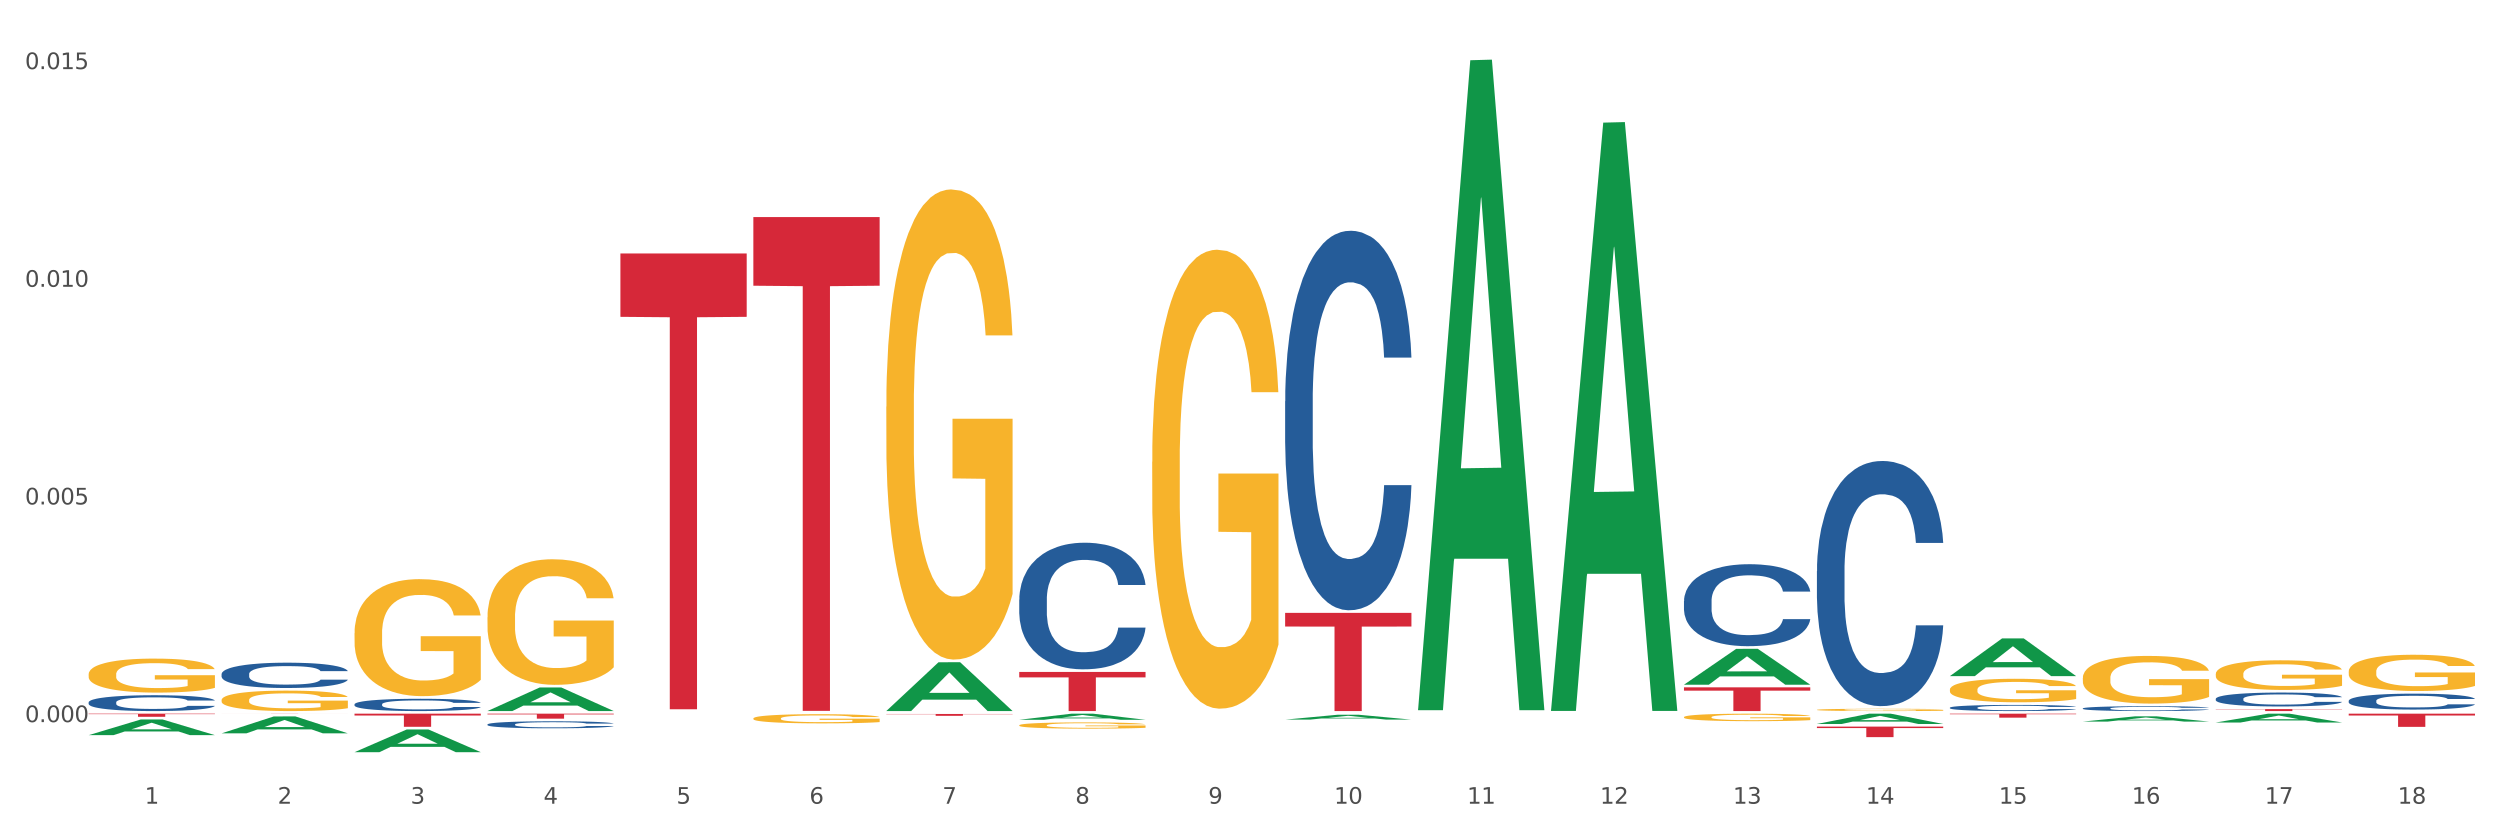 <?xml version="1.0" encoding="utf-8" standalone="no"?>
<!DOCTYPE svg PUBLIC "-//W3C//DTD SVG 1.1//EN"
  "http://www.w3.org/Graphics/SVG/1.1/DTD/svg11.dtd">
<svg xmlns:xlink="http://www.w3.org/1999/xlink" width="1080pt" height="360pt" viewBox="0 0 1080 360" xmlns="http://www.w3.org/2000/svg" version="1.1">
 <rect x="0" y="0" width="1080" height="360" fill="#333333" stroke="none"/>
 <defs>
  <style type="text/css">*{stroke-linejoin: round; stroke-linecap: butt}</style>
 </defs>
 <g id="figure_1">
  <g id="patch_1">
   <path d="M 0 360 
L 1080 360 
L 1080 0 
L 0 0 
z
" style="fill: #ffffff; stroke: #ffffff; stroke-linejoin: miter"/>
  </g>
  <g id="axes_1">
   <g id="matplotlib.axis_1">
    <g id="xtick_1">
     <g id="text_1">
      <!-- 1 -->
      <g style="fill: #4d4d4d" transform="translate(62.51 347.204) scale(0.096 -0.096)">
       <defs>
        <path id="DejaVuSans-31" d="M 794 531 
L 1825 531 
L 1825 4091 
L 703 3866 
L 703 4441 
L 1819 4666 
L 2450 4666 
L 2450 531 
L 3481 531 
L 3481 0 
L 794 0 
L 794 531 
z
" transform="scale(0.016)"/>
       </defs>
       <use xlink:href="#DejaVuSans-31"/>
      </g>
     </g>
    </g>
    <g id="xtick_2">
     <g id="text_2">
      <!-- 2 -->
      <g style="fill: #4d4d4d" transform="translate(119.942 347.204) scale(0.096 -0.096)">
       <defs>
        <path id="DejaVuSans-32" d="M 1228 531 
L 3431 531 
L 3431 0 
L 469 0 
L 469 531 
Q 828 903 1448 1529 
Q 2069 2156 2228 2338 
Q 2531 2678 2651 2914 
Q 2772 3150 2772 3378 
Q 2772 3750 2511 3984 
Q 2250 4219 1831 4219 
Q 1534 4219 1204 4116 
Q 875 4013 500 3803 
L 500 4441 
Q 881 4594 1212 4672 
Q 1544 4750 1819 4750 
Q 2544 4750 2975 4387 
Q 3406 4025 3406 3419 
Q 3406 3131 3298 2873 
Q 3191 2616 2906 2266 
Q 2828 2175 2409 1742 
Q 1991 1309 1228 531 
z
" transform="scale(0.016)"/>
       </defs>
       <use xlink:href="#DejaVuSans-32"/>
      </g>
     </g>
    </g>
    <g id="xtick_3">
     <g id="text_3">
      <!-- 3 -->
      <g style="fill: #4d4d4d" transform="translate(177.375 347.204) scale(0.096 -0.096)">
       <defs>
        <path id="DejaVuSans-33" d="M 2597 2516 
Q 3050 2419 3304 2112 
Q 3559 1806 3559 1356 
Q 3559 666 3084 287 
Q 2609 -91 1734 -91 
Q 1441 -91 1130 -33 
Q 819 25 488 141 
L 488 750 
Q 750 597 1062 519 
Q 1375 441 1716 441 
Q 2309 441 2620 675 
Q 2931 909 2931 1356 
Q 2931 1769 2642 2001 
Q 2353 2234 1838 2234 
L 1294 2234 
L 1294 2753 
L 1863 2753 
Q 2328 2753 2575 2939 
Q 2822 3125 2822 3475 
Q 2822 3834 2567 4026 
Q 2313 4219 1838 4219 
Q 1578 4219 1281 4162 
Q 984 4106 628 3988 
L 628 4550 
Q 988 4650 1302 4700 
Q 1616 4750 1894 4750 
Q 2613 4750 3031 4423 
Q 3450 4097 3450 3541 
Q 3450 3153 3228 2886 
Q 3006 2619 2597 2516 
z
" transform="scale(0.016)"/>
       </defs>
       <use xlink:href="#DejaVuSans-33"/>
      </g>
     </g>
    </g>
    <g id="xtick_4">
     <g id="text_4">
      <!-- 4 -->
      <g style="fill: #4d4d4d" transform="translate(234.808 347.204) scale(0.096 -0.096)">
       <defs>
        <path id="DejaVuSans-34" d="M 2419 4116 
L 825 1625 
L 2419 1625 
L 2419 4116 
z
M 2253 4666 
L 3047 4666 
L 3047 1625 
L 3713 1625 
L 3713 1100 
L 3047 1100 
L 3047 0 
L 2419 0 
L 2419 1100 
L 313 1100 
L 313 1709 
L 2253 4666 
z
" transform="scale(0.016)"/>
       </defs>
       <use xlink:href="#DejaVuSans-34"/>
      </g>
     </g>
    </g>
    <g id="xtick_5">
     <g id="text_5">
      <!-- 5 -->
      <g style="fill: #4d4d4d" transform="translate(292.24 347.204) scale(0.096 -0.096)">
       <defs>
        <path id="DejaVuSans-35" d="M 691 4666 
L 3169 4666 
L 3169 4134 
L 1269 4134 
L 1269 2991 
Q 1406 3038 1543 3061 
Q 1681 3084 1819 3084 
Q 2600 3084 3056 2656 
Q 3513 2228 3513 1497 
Q 3513 744 3044 326 
Q 2575 -91 1722 -91 
Q 1428 -91 1123 -41 
Q 819 9 494 109 
L 494 744 
Q 775 591 1075 516 
Q 1375 441 1709 441 
Q 2250 441 2565 725 
Q 2881 1009 2881 1497 
Q 2881 1984 2565 2268 
Q 2250 2553 1709 2553 
Q 1456 2553 1204 2497 
Q 953 2441 691 2322 
L 691 4666 
z
" transform="scale(0.016)"/>
       </defs>
       <use xlink:href="#DejaVuSans-35"/>
      </g>
     </g>
    </g>
    <g id="xtick_6">
     <g id="text_6">
      <!-- 6 -->
      <g style="fill: #4d4d4d" transform="translate(349.673 347.204) scale(0.096 -0.096)">
       <defs>
        <path id="DejaVuSans-36" d="M 2113 2584 
Q 1688 2584 1439 2293 
Q 1191 2003 1191 1497 
Q 1191 994 1439 701 
Q 1688 409 2113 409 
Q 2538 409 2786 701 
Q 3034 994 3034 1497 
Q 3034 2003 2786 2293 
Q 2538 2584 2113 2584 
z
M 3366 4563 
L 3366 3988 
Q 3128 4100 2886 4159 
Q 2644 4219 2406 4219 
Q 1781 4219 1451 3797 
Q 1122 3375 1075 2522 
Q 1259 2794 1537 2939 
Q 1816 3084 2150 3084 
Q 2853 3084 3261 2657 
Q 3669 2231 3669 1497 
Q 3669 778 3244 343 
Q 2819 -91 2113 -91 
Q 1303 -91 875 529 
Q 447 1150 447 2328 
Q 447 3434 972 4092 
Q 1497 4750 2381 4750 
Q 2619 4750 2861 4703 
Q 3103 4656 3366 4563 
z
" transform="scale(0.016)"/>
       </defs>
       <use xlink:href="#DejaVuSans-36"/>
      </g>
     </g>
    </g>
    <g id="xtick_7">
     <g id="text_7">
      <!-- 7 -->
      <g style="fill: #4d4d4d" transform="translate(407.106 347.204) scale(0.096 -0.096)">
       <defs>
        <path id="DejaVuSans-37" d="M 525 4666 
L 3525 4666 
L 3525 4397 
L 1831 0 
L 1172 0 
L 2766 4134 
L 525 4134 
L 525 4666 
z
" transform="scale(0.016)"/>
       </defs>
       <use xlink:href="#DejaVuSans-37"/>
      </g>
     </g>
    </g>
    <g id="xtick_8">
     <g id="text_8">
      <!-- 8 -->
      <g style="fill: #4d4d4d" transform="translate(464.538 347.204) scale(0.096 -0.096)">
       <defs>
        <path id="DejaVuSans-38" d="M 2034 2216 
Q 1584 2216 1326 1975 
Q 1069 1734 1069 1313 
Q 1069 891 1326 650 
Q 1584 409 2034 409 
Q 2484 409 2743 651 
Q 3003 894 3003 1313 
Q 3003 1734 2745 1975 
Q 2488 2216 2034 2216 
z
M 1403 2484 
Q 997 2584 770 2862 
Q 544 3141 544 3541 
Q 544 4100 942 4425 
Q 1341 4750 2034 4750 
Q 2731 4750 3128 4425 
Q 3525 4100 3525 3541 
Q 3525 3141 3298 2862 
Q 3072 2584 2669 2484 
Q 3125 2378 3379 2068 
Q 3634 1759 3634 1313 
Q 3634 634 3220 271 
Q 2806 -91 2034 -91 
Q 1263 -91 848 271 
Q 434 634 434 1313 
Q 434 1759 690 2068 
Q 947 2378 1403 2484 
z
M 1172 3481 
Q 1172 3119 1398 2916 
Q 1625 2713 2034 2713 
Q 2441 2713 2670 2916 
Q 2900 3119 2900 3481 
Q 2900 3844 2670 4047 
Q 2441 4250 2034 4250 
Q 1625 4250 1398 4047 
Q 1172 3844 1172 3481 
z
" transform="scale(0.016)"/>
       </defs>
       <use xlink:href="#DejaVuSans-38"/>
      </g>
     </g>
    </g>
    <g id="xtick_9">
     <g id="text_9">
      <!-- 9 -->
      <g style="fill: #4d4d4d" transform="translate(521.971 347.204) scale(0.096 -0.096)">
       <defs>
        <path id="DejaVuSans-39" d="M 703 97 
L 703 672 
Q 941 559 1184 500 
Q 1428 441 1663 441 
Q 2288 441 2617 861 
Q 2947 1281 2994 2138 
Q 2813 1869 2534 1725 
Q 2256 1581 1919 1581 
Q 1219 1581 811 2004 
Q 403 2428 403 3163 
Q 403 3881 828 4315 
Q 1253 4750 1959 4750 
Q 2769 4750 3195 4129 
Q 3622 3509 3622 2328 
Q 3622 1225 3098 567 
Q 2575 -91 1691 -91 
Q 1453 -91 1209 -44 
Q 966 3 703 97 
z
M 1959 2075 
Q 2384 2075 2632 2365 
Q 2881 2656 2881 3163 
Q 2881 3666 2632 3958 
Q 2384 4250 1959 4250 
Q 1534 4250 1286 3958 
Q 1038 3666 1038 3163 
Q 1038 2656 1286 2365 
Q 1534 2075 1959 2075 
z
" transform="scale(0.016)"/>
       </defs>
       <use xlink:href="#DejaVuSans-39"/>
      </g>
     </g>
    </g>
    <g id="xtick_10">
     <g id="text_10">
      <!-- 10 -->
      <g style="fill: #4d4d4d" transform="translate(576.35 347.204) scale(0.096 -0.096)">
       <defs>
        <path id="DejaVuSans-30" d="M 2034 4250 
Q 1547 4250 1301 3770 
Q 1056 3291 1056 2328 
Q 1056 1369 1301 889 
Q 1547 409 2034 409 
Q 2525 409 2770 889 
Q 3016 1369 3016 2328 
Q 3016 3291 2770 3770 
Q 2525 4250 2034 4250 
z
M 2034 4750 
Q 2819 4750 3233 4129 
Q 3647 3509 3647 2328 
Q 3647 1150 3233 529 
Q 2819 -91 2034 -91 
Q 1250 -91 836 529 
Q 422 1150 422 2328 
Q 422 3509 836 4129 
Q 1250 4750 2034 4750 
z
" transform="scale(0.016)"/>
       </defs>
       <use xlink:href="#DejaVuSans-31"/>
       <use xlink:href="#DejaVuSans-30" transform="translate(63.623 0)"/>
      </g>
     </g>
    </g>
    <g id="xtick_11">
     <g id="text_11">
      <!-- 11 -->
      <g style="fill: #4d4d4d" transform="translate(633.783 347.204) scale(0.096 -0.096)">
       <use xlink:href="#DejaVuSans-31"/>
       <use xlink:href="#DejaVuSans-31" transform="translate(63.623 0)"/>
      </g>
     </g>
    </g>
    <g id="xtick_12">
     <g id="text_12">
      <!-- 12 -->
      <g style="fill: #4d4d4d" transform="translate(691.215 347.204) scale(0.096 -0.096)">
       <use xlink:href="#DejaVuSans-31"/>
       <use xlink:href="#DejaVuSans-32" transform="translate(63.623 0)"/>
      </g>
     </g>
    </g>
    <g id="xtick_13">
     <g id="text_13">
      <!-- 13 -->
      <g style="fill: #4d4d4d" transform="translate(748.648 347.204) scale(0.096 -0.096)">
       <use xlink:href="#DejaVuSans-31"/>
       <use xlink:href="#DejaVuSans-33" transform="translate(63.623 0)"/>
      </g>
     </g>
    </g>
    <g id="xtick_14">
     <g id="text_14">
      <!-- 14 -->
      <g style="fill: #4d4d4d" transform="translate(806.081 347.204) scale(0.096 -0.096)">
       <use xlink:href="#DejaVuSans-31"/>
       <use xlink:href="#DejaVuSans-34" transform="translate(63.623 0)"/>
      </g>
     </g>
    </g>
    <g id="xtick_15">
     <g id="text_15">
      <!-- 15 -->
      <g style="fill: #4d4d4d" transform="translate(863.513 347.204) scale(0.096 -0.096)">
       <use xlink:href="#DejaVuSans-31"/>
       <use xlink:href="#DejaVuSans-35" transform="translate(63.623 0)"/>
      </g>
     </g>
    </g>
    <g id="xtick_16">
     <g id="text_16">
      <!-- 16 -->
      <g style="fill: #4d4d4d" transform="translate(920.946 347.204) scale(0.096 -0.096)">
       <use xlink:href="#DejaVuSans-31"/>
       <use xlink:href="#DejaVuSans-36" transform="translate(63.623 0)"/>
      </g>
     </g>
    </g>
    <g id="xtick_17">
     <g id="text_17">
      <!-- 17 -->
      <g style="fill: #4d4d4d" transform="translate(978.379 347.204) scale(0.096 -0.096)">
       <use xlink:href="#DejaVuSans-31"/>
       <use xlink:href="#DejaVuSans-37" transform="translate(63.623 0)"/>
      </g>
     </g>
    </g>
    <g id="xtick_18">
     <g id="text_18">
      <!-- 18 -->
      <g style="fill: #4d4d4d" transform="translate(1035.811 347.204) scale(0.096 -0.096)">
       <use xlink:href="#DejaVuSans-31"/>
       <use xlink:href="#DejaVuSans-38" transform="translate(63.623 0)"/>
      </g>
     </g>
    </g>
    <g id="xtick_19"/>
    <g id="xtick_20"/>
    <g id="xtick_21"/>
    <g id="xtick_22"/>
    <g id="xtick_23"/>
    <g id="xtick_24"/>
    <g id="xtick_25"/>
    <g id="xtick_26"/>
    <g id="xtick_27"/>
    <g id="xtick_28"/>
    <g id="xtick_29"/>
    <g id="xtick_30"/>
    <g id="xtick_31"/>
    <g id="xtick_32"/>
    <g id="xtick_33"/>
    <g id="xtick_34"/>
    <g id="xtick_35"/>
   </g>
   <g id="matplotlib.axis_2">
    <g id="ytick_1">
     <g id="text_19">
      <!-- 0.000 -->
      <g style="fill: #4d4d4d" transform="translate(10.8 311.958) scale(0.096 -0.096)">
       <defs>
        <path id="DejaVuSans-2e" d="M 684 794 
L 1344 794 
L 1344 0 
L 684 0 
L 684 794 
z
" transform="scale(0.016)"/>
       </defs>
       <use xlink:href="#DejaVuSans-30"/>
       <use xlink:href="#DejaVuSans-2e" transform="translate(63.623 0)"/>
       <use xlink:href="#DejaVuSans-30" transform="translate(95.41 0)"/>
       <use xlink:href="#DejaVuSans-30" transform="translate(159.033 0)"/>
       <use xlink:href="#DejaVuSans-30" transform="translate(222.656 0)"/>
      </g>
     </g>
    </g>
    <g id="ytick_2">
     <g id="text_20">
      <!-- 0.005 -->
      <g style="fill: #4d4d4d" transform="translate(10.8 217.925) scale(0.096 -0.096)">
       <use xlink:href="#DejaVuSans-30"/>
       <use xlink:href="#DejaVuSans-2e" transform="translate(63.623 0)"/>
       <use xlink:href="#DejaVuSans-30" transform="translate(95.41 0)"/>
       <use xlink:href="#DejaVuSans-30" transform="translate(159.033 0)"/>
       <use xlink:href="#DejaVuSans-35" transform="translate(222.656 0)"/>
      </g>
     </g>
    </g>
    <g id="ytick_3">
     <g id="text_21">
      <!-- 0.010 -->
      <g style="fill: #4d4d4d" transform="translate(10.8 123.892) scale(0.096 -0.096)">
       <use xlink:href="#DejaVuSans-30"/>
       <use xlink:href="#DejaVuSans-2e" transform="translate(63.623 0)"/>
       <use xlink:href="#DejaVuSans-30" transform="translate(95.41 0)"/>
       <use xlink:href="#DejaVuSans-31" transform="translate(159.033 0)"/>
       <use xlink:href="#DejaVuSans-30" transform="translate(222.656 0)"/>
      </g>
     </g>
    </g>
    <g id="ytick_4">
     <g id="text_22">
      <!-- 0.015 -->
      <g style="fill: #4d4d4d" transform="translate(10.8 29.859) scale(0.096 -0.096)">
       <use xlink:href="#DejaVuSans-30"/>
       <use xlink:href="#DejaVuSans-2e" transform="translate(63.623 0)"/>
       <use xlink:href="#DejaVuSans-30" transform="translate(95.41 0)"/>
       <use xlink:href="#DejaVuSans-31" transform="translate(159.033 0)"/>
       <use xlink:href="#DejaVuSans-35" transform="translate(222.656 0)"/>
      </g>
     </g>
    </g>
    <g id="ytick_5"/>
    <g id="ytick_6"/>
    <g id="ytick_7"/>
   </g>
   <g id="PolyCollection_1">
    <path d="M 38.283 317.576 
L 38.339 317.57 
L 60.839 310.802 
L 70.176 310.795 
L 92.844 317.589 
L 82.044 317.589 
L 77.151 316.007 
L 53.92 316.007 
L 53.751 316.033 
L 49.026 317.589 
L 38.283 317.589 
L 38.283 317.576 
L 56.845 315.063 
L 74.226 315.057 
L 65.62 312.243 
L 65.507 312.231 
L 65.395 312.25 
L 56.789 315.057 
L 56.845 315.063 
L 38.283 317.576 
z
" clip-path="url(#p7693842202)" style="fill: #109648"/>
    <path d="M 95.716 316.794 
L 95.772 316.787 
L 118.271 309.502 
L 127.609 309.495 
L 150.277 316.807 
L 139.477 316.807 
L 134.583 315.105 
L 111.353 315.105 
L 111.184 315.132 
L 106.459 316.807 
L 95.716 316.807 
L 95.716 316.794 
L 114.278 314.088 
L 131.659 314.081 
L 123.052 311.053 
L 122.94 311.04 
L 122.827 311.06 
L 114.221 314.081 
L 114.278 314.088 
L 95.716 316.794 
z
" clip-path="url(#p7693842202)" style="fill: #109648"/>
    <path d="M 153.148 324.931 
L 153.205 324.922 
L 175.704 315.128 
L 185.041 315.119 
L 207.709 324.95 
L 196.91 324.95 
L 192.016 322.66 
L 168.785 322.66 
L 168.617 322.697 
L 163.892 324.95 
L 153.148 324.95 
L 153.148 324.931 
L 171.71 321.294 
L 189.091 321.285 
L 180.485 317.215 
L 180.373 317.196 
L 180.26 317.224 
L 171.654 321.285 
L 171.71 321.294 
L 153.148 324.931 
z
" clip-path="url(#p7693842202)" style="fill: #109648"/>
    <path d="M 210.581 307.161 
L 210.637 307.152 
L 233.137 296.995 
L 242.474 296.985 
L 265.142 307.18 
L 254.342 307.18 
L 249.449 304.806 
L 226.218 304.806 
L 226.049 304.844 
L 221.325 307.18 
L 210.581 307.18 
L 210.581 307.161 
L 229.143 303.389 
L 246.524 303.38 
L 237.918 299.158 
L 237.805 299.139 
L 237.693 299.168 
L 229.087 303.38 
L 229.143 303.389 
L 210.581 307.161 
z
" clip-path="url(#p7693842202)" style="fill: #109648"/>
    <path d="M 382.879 307.141 
L 382.935 307.121 
L 405.435 286.094 
L 414.772 286.074 
L 437.44 307.18 
L 426.641 307.18 
L 421.747 302.265 
L 398.516 302.265 
L 398.348 302.345 
L 393.623 307.18 
L 382.879 307.18 
L 382.879 307.141 
L 401.441 299.332 
L 418.822 299.312 
L 410.216 290.573 
L 410.103 290.533 
L 409.991 290.592 
L 401.385 299.312 
L 401.441 299.332 
L 382.879 307.141 
z
" clip-path="url(#p7693842202)" style="fill: #109648"/>
    <path d="M 440.312 310.943 
L 440.368 310.94 
L 462.868 308.313 
L 472.205 308.31 
L 494.873 310.948 
L 484.073 310.948 
L 479.18 310.334 
L 455.949 310.334 
L 455.78 310.344 
L 451.055 310.948 
L 440.312 310.948 
L 440.312 310.943 
L 458.874 309.967 
L 476.255 309.965 
L 467.649 308.873 
L 467.536 308.868 
L 467.424 308.875 
L 458.818 309.965 
L 458.874 309.967 
L 440.312 310.943 
z
" clip-path="url(#p7693842202)" style="fill: #109648"/>
    <path d="M 957.206 306.328 
L 1011.767 306.328 
L 1011.767 306.446 
L 990.305 306.447 
L 990.305 307.18 
L 978.539 307.18 
L 978.539 306.447 
L 957.206 306.446 
L 957.206 306.328 
L 957.206 306.328 
z
" clip-path="url(#p7693842202)" style="fill: #d62839"/>
    <path d="M 899.774 308.31 
L 954.335 308.31 
L 954.335 308.313 
L 932.872 308.313 
L 932.872 308.326 
L 921.107 308.326 
L 921.107 308.313 
L 899.774 308.313 
L 899.774 308.31 
L 899.774 308.31 
z
" clip-path="url(#p7693842202)" style="fill: #d62839"/>
    <path d="M 842.341 308.31 
L 896.902 308.31 
L 896.902 308.549 
L 875.439 308.55 
L 875.439 310.025 
L 863.674 310.025 
L 863.674 308.55 
L 842.341 308.549 
L 842.341 308.312 
L 842.341 308.31 
z
" clip-path="url(#p7693842202)" style="fill: #d62839"/>
    <path d="M 784.908 313.884 
L 839.469 313.884 
L 839.469 314.517 
L 818.007 314.522 
L 818.007 318.438 
L 806.241 318.438 
L 806.241 314.522 
L 784.908 314.517 
L 784.908 313.889 
L 784.908 313.884 
z
" clip-path="url(#p7693842202)" style="fill: #d62839"/>
    <path d="M 727.475 296.936 
L 782.036 296.936 
L 782.036 298.36 
L 760.574 298.37 
L 760.574 307.18 
L 748.809 307.18 
L 748.809 298.37 
L 727.475 298.36 
L 727.475 296.946 
L 727.475 296.936 
z
" clip-path="url(#p7693842202)" style="fill: #d62839"/>
    <path d="M 555.177 264.772 
L 609.738 264.772 
L 609.738 270.665 
L 588.276 270.705 
L 588.276 307.18 
L 576.51 307.18 
L 576.51 270.705 
L 555.177 270.665 
L 555.177 264.812 
L 555.177 264.772 
z
" clip-path="url(#p7693842202)" style="fill: #d62839"/>
    <path d="M 440.312 290.285 
L 494.873 290.285 
L 494.873 292.633 
L 473.411 292.649 
L 473.411 307.18 
L 461.645 307.18 
L 461.645 292.649 
L 440.312 292.633 
L 440.312 290.301 
L 440.312 290.285 
z
" clip-path="url(#p7693842202)" style="fill: #d62839"/>
    <path d="M 382.879 308.434 
L 437.44 308.434 
L 437.44 308.546 
L 415.978 308.546 
L 415.978 309.239 
L 404.212 309.239 
L 404.212 308.546 
L 382.879 308.546 
L 382.879 308.434 
L 382.879 308.434 
z
" clip-path="url(#p7693842202)" style="fill: #d62839"/>
    <path d="M 210.581 308.31 
L 265.142 308.31 
L 265.142 308.609 
L 243.68 308.611 
L 243.68 310.46 
L 231.914 310.46 
L 231.914 308.611 
L 210.581 308.609 
L 210.581 308.312 
L 210.581 308.31 
z
" clip-path="url(#p7693842202)" style="fill: #d62839"/>
    <path d="M 153.148 308.31 
L 207.709 308.31 
L 207.709 309.1 
L 186.247 309.105 
L 186.247 313.989 
L 174.482 313.989 
L 174.482 309.105 
L 153.148 309.1 
L 153.148 308.316 
L 153.148 308.31 
z
" clip-path="url(#p7693842202)" style="fill: #d62839"/>
    <path d="M 1014.639 308.31 
L 1069.2 308.31 
L 1069.2 309.104 
L 1047.738 309.109 
L 1047.738 314.02 
L 1035.972 314.02 
L 1035.972 309.109 
L 1014.639 309.104 
L 1014.639 308.316 
L 1014.639 308.31 
z
" clip-path="url(#p7693842202)" style="fill: #d62839"/>
    <path d="M 325.447 93.786 
L 380.008 93.786 
L 380.008 123.429 
L 358.545 123.629 
L 358.545 307.092 
L 346.78 307.092 
L 346.78 123.629 
L 325.447 123.429 
L 325.447 93.986 
L 325.447 93.786 
z
" clip-path="url(#p7693842202)" style="fill: #d62839"/>
    <path d="M 95.716 308.31 
L 150.277 308.31 
L 150.277 308.318 
L 128.814 308.318 
L 128.814 308.365 
L 117.049 308.365 
L 117.049 308.318 
L 95.716 308.318 
L 95.716 308.31 
L 95.716 308.31 
z
" clip-path="url(#p7693842202)" style="fill: #d62839"/>
    <path d="M 38.283 308.31 
L 92.844 308.31 
L 92.844 308.499 
L 71.382 308.5 
L 71.382 309.665 
L 59.616 309.665 
L 59.616 308.5 
L 38.283 308.499 
L 38.283 308.312 
L 38.283 308.31 
z
" clip-path="url(#p7693842202)" style="fill: #d62839"/>
    <path d="M 268.014 109.509 
L 322.575 109.509 
L 322.575 136.87 
L 301.112 137.055 
L 301.112 306.399 
L 289.347 306.399 
L 289.347 137.055 
L 268.014 136.87 
L 268.014 109.694 
L 268.014 109.509 
z
" clip-path="url(#p7693842202)" style="fill: #d62839"/>
    <path d="M 957.206 301.885 
L 957.271 301.88 
L 957.271 301.726 
L 957.464 301.517 
L 958.174 301.133 
L 959.077 300.842 
L 960.624 300.501 
L 961.463 300.359 
L 962.559 300.199 
L 964.816 299.941 
L 967.396 299.721 
L 969.202 299.601 
L 970.556 299.524 
L 973.587 299.386 
L 975.329 299.326 
L 977.135 299.277 
L 978.682 299.244 
L 981.262 299.205 
L 983.326 299.189 
L 985.712 299.183 
L 987.711 299.189 
L 990.356 299.211 
L 994.225 299.277 
L 995.709 299.315 
L 997.708 299.381 
L 999.772 299.469 
L 1001.448 299.557 
L 1003.383 299.683 
L 1005.382 299.848 
L 1007.317 300.056 
L 1008.672 300.249 
L 1009.768 300.452 
L 1010.735 300.699 
L 1011.445 300.968 
L 1011.767 301.193 
L 999.965 301.193 
L 999.643 300.99 
L 998.998 300.77 
L 998.353 300.622 
L 997.643 300.501 
L 996.547 300.364 
L 995.58 300.276 
L 993.967 300.172 
L 992.484 300.106 
L 991.259 300.067 
L 989.775 300.034 
L 986.615 300.002 
L 984.358 300.002 
L 982.939 300.013 
L 981.198 300.04 
L 979.714 300.078 
L 977.973 300.144 
L 976.619 300.216 
L 975.264 300.309 
L 974.49 300.375 
L 973.329 300.496 
L 972.556 300.595 
L 971.524 300.765 
L 970.943 300.886 
L 969.911 301.199 
L 969.46 301.43 
L 969.266 301.589 
L 969.137 301.765 
L 969.137 302.621 
L 969.524 303.006 
L 969.847 303.171 
L 970.363 303.357 
L 971.33 303.599 
L 972.749 303.835 
L 974.232 304.005 
L 975.458 304.11 
L 976.619 304.187 
L 977.779 304.247 
L 979.198 304.302 
L 980.359 304.335 
L 982.101 304.368 
L 984.164 304.384 
L 985.777 304.384 
L 989.066 304.357 
L 990.549 304.33 
L 991.968 304.291 
L 993.516 304.231 
L 994.741 304.165 
L 995.451 304.115 
L 996.611 304.011 
L 997.514 303.901 
L 998.288 303.775 
L 998.804 303.665 
L 999.385 303.5 
L 999.836 303.313 
L 999.965 303.215 
L 1011.767 303.215 
L 1011.509 303.412 
L 1011.058 303.605 
L 1010.155 303.863 
L 1009.446 304.011 
L 1008.349 304.192 
L 1007.188 304.346 
L 1005.576 304.516 
L 1004.093 304.643 
L 1002.545 304.752 
L 1000.868 304.851 
L 997.837 304.989 
L 996.74 305.027 
L 994.419 305.093 
L 992.613 305.131 
L 989.969 305.17 
L 987.26 305.192 
L 984.422 305.197 
L 981.907 305.186 
L 979.134 305.153 
L 977.393 305.12 
L 975.458 305.071 
L 973.2 304.994 
L 971.072 304.901 
L 969.073 304.791 
L 967.203 304.665 
L 965.461 304.522 
L 963.204 304.286 
L 961.527 304.055 
L 960.302 303.841 
L 959.463 303.659 
L 958.625 303.429 
L 958.174 303.269 
L 957.464 302.885 
L 957.206 302.528 
L 957.206 301.885 
z
" clip-path="url(#p7693842202)" style="fill: #255c99"/>
    <path d="M 899.774 306.024 
L 899.838 306.022 
L 899.838 305.969 
L 900.032 305.896 
L 900.741 305.761 
L 901.644 305.66 
L 903.192 305.541 
L 904.03 305.491 
L 905.126 305.435 
L 907.384 305.345 
L 909.963 305.269 
L 911.769 305.227 
L 913.124 305.2 
L 916.155 305.152 
L 917.896 305.131 
L 919.702 305.113 
L 921.25 305.102 
L 923.829 305.088 
L 925.893 305.083 
L 928.279 305.081 
L 930.279 305.083 
L 932.923 305.09 
L 936.793 305.113 
L 938.276 305.127 
L 940.275 305.15 
L 942.339 305.18 
L 944.016 305.211 
L 945.951 305.255 
L 947.95 305.313 
L 949.885 305.386 
L 951.239 305.453 
L 952.335 305.524 
L 953.303 305.61 
L 954.012 305.704 
L 954.335 305.783 
L 942.532 305.783 
L 942.21 305.712 
L 941.565 305.635 
L 940.92 305.583 
L 940.211 305.541 
L 939.114 305.493 
L 938.147 305.462 
L 936.535 305.426 
L 935.051 305.403 
L 933.826 305.389 
L 932.342 305.378 
L 929.182 305.366 
L 926.925 305.366 
L 925.506 305.37 
L 923.765 305.38 
L 922.282 305.393 
L 920.54 305.416 
L 919.186 305.441 
L 917.832 305.474 
L 917.058 305.497 
L 915.897 305.539 
L 915.123 305.574 
L 914.091 305.633 
L 913.511 305.675 
L 912.479 305.784 
L 912.027 305.865 
L 911.834 305.921 
L 911.705 305.982 
L 911.705 306.281 
L 912.092 306.415 
L 912.414 306.473 
L 912.93 306.538 
L 913.897 306.622 
L 915.316 306.705 
L 916.8 306.764 
L 918.025 306.801 
L 919.186 306.827 
L 920.347 306.849 
L 921.766 306.868 
L 922.927 306.879 
L 924.668 306.891 
L 926.732 306.896 
L 928.344 306.896 
L 931.633 306.887 
L 933.116 306.877 
L 934.535 306.864 
L 936.083 306.843 
L 937.308 306.82 
L 938.018 306.803 
L 939.179 306.766 
L 940.082 306.728 
L 940.856 306.684 
L 941.372 306.645 
L 941.952 306.588 
L 942.403 306.523 
L 942.532 306.488 
L 954.335 306.488 
L 954.077 306.557 
L 953.625 306.624 
L 952.722 306.714 
L 952.013 306.766 
L 950.916 306.829 
L 949.756 306.883 
L 948.143 306.942 
L 946.66 306.987 
L 945.112 307.025 
L 943.435 307.059 
L 940.404 307.107 
L 939.308 307.121 
L 936.986 307.144 
L 935.18 307.157 
L 932.536 307.171 
L 929.827 307.178 
L 926.99 307.18 
L 924.474 307.176 
L 921.701 307.165 
L 919.96 307.153 
L 918.025 307.136 
L 915.768 307.109 
L 913.64 307.077 
L 911.64 307.038 
L 909.77 306.994 
L 908.029 306.944 
L 905.771 306.862 
L 904.095 306.781 
L 902.869 306.707 
L 902.031 306.643 
L 901.192 306.563 
L 900.741 306.507 
L 900.032 306.373 
L 899.774 306.248 
L 899.774 306.024 
z
" clip-path="url(#p7693842202)" style="fill: #255c99"/>
    <path d="M 842.341 305.714 
L 842.405 305.712 
L 842.405 305.644 
L 842.599 305.551 
L 843.308 305.381 
L 844.211 305.252 
L 845.759 305.102 
L 846.597 305.039 
L 847.694 304.968 
L 849.951 304.854 
L 852.531 304.757 
L 854.337 304.703 
L 855.691 304.669 
L 858.722 304.608 
L 860.463 304.582 
L 862.269 304.56 
L 863.817 304.545 
L 866.397 304.528 
L 868.46 304.521 
L 870.847 304.518 
L 872.846 304.521 
L 875.49 304.53 
L 879.36 304.56 
L 880.843 304.577 
L 882.842 304.606 
L 884.906 304.645 
L 886.583 304.684 
L 888.518 304.74 
L 890.517 304.812 
L 892.452 304.905 
L 893.806 304.99 
L 894.903 305.08 
L 895.87 305.189 
L 896.579 305.308 
L 896.902 305.408 
L 885.1 305.408 
L 884.777 305.318 
L 884.132 305.221 
L 883.487 305.155 
L 882.778 305.102 
L 881.682 305.041 
L 880.714 305.002 
L 879.102 304.956 
L 877.618 304.927 
L 876.393 304.91 
L 874.91 304.895 
L 871.75 304.881 
L 869.492 304.881 
L 868.074 304.885 
L 866.332 304.898 
L 864.849 304.915 
L 863.108 304.944 
L 861.753 304.975 
L 860.399 305.017 
L 859.625 305.046 
L 858.464 305.099 
L 857.69 305.143 
L 856.658 305.218 
L 856.078 305.272 
L 855.046 305.41 
L 854.594 305.513 
L 854.401 305.583 
L 854.272 305.661 
L 854.272 306.04 
L 854.659 306.21 
L 854.981 306.283 
L 855.497 306.366 
L 856.465 306.473 
L 857.884 306.577 
L 859.367 306.653 
L 860.592 306.699 
L 861.753 306.733 
L 862.914 306.76 
L 864.333 306.784 
L 865.494 306.799 
L 867.235 306.813 
L 869.299 306.82 
L 870.911 306.82 
L 874.2 306.808 
L 875.684 306.796 
L 877.103 306.779 
L 878.65 306.752 
L 879.876 306.723 
L 880.585 306.701 
L 881.746 306.655 
L 882.649 306.607 
L 883.423 306.551 
L 883.939 306.502 
L 884.519 306.429 
L 884.971 306.346 
L 885.1 306.303 
L 896.902 306.303 
L 896.644 306.39 
L 896.192 306.475 
L 895.29 306.59 
L 894.58 306.655 
L 893.484 306.735 
L 892.323 306.803 
L 890.711 306.879 
L 889.227 306.935 
L 887.679 306.983 
L 886.003 307.027 
L 882.971 307.088 
L 881.875 307.105 
L 879.553 307.134 
L 877.747 307.151 
L 875.103 307.168 
L 872.395 307.178 
L 869.557 307.18 
L 867.042 307.175 
L 864.268 307.161 
L 862.527 307.146 
L 860.592 307.124 
L 858.335 307.09 
L 856.207 307.049 
L 854.208 307 
L 852.337 306.944 
L 850.596 306.881 
L 848.339 306.777 
L 846.662 306.675 
L 845.436 306.58 
L 844.598 306.5 
L 843.76 306.397 
L 843.308 306.327 
L 842.599 306.157 
L 842.341 305.999 
L 842.341 305.714 
z
" clip-path="url(#p7693842202)" style="fill: #255c99"/>
    <path d="M 899.774 311.724 
L 899.83 311.722 
L 922.329 309.459 
L 931.666 309.456 
L 954.335 311.728 
L 943.535 311.728 
L 938.641 311.199 
L 915.411 311.199 
L 915.242 311.208 
L 910.517 311.728 
L 899.774 311.728 
L 899.774 311.724 
L 918.336 310.883 
L 935.716 310.881 
L 927.11 309.941 
L 926.998 309.936 
L 926.885 309.943 
L 918.279 310.881 
L 918.336 310.883 
L 899.774 311.724 
z
" clip-path="url(#p7693842202)" style="fill: #109648"/>
    <path d="M 957.206 312.116 
L 957.262 312.112 
L 979.762 308.314 
L 989.099 308.31 
L 1011.767 312.123 
L 1000.968 312.123 
L 996.074 311.235 
L 972.843 311.235 
L 972.675 311.25 
L 967.95 312.123 
L 957.206 312.123 
L 957.206 312.116 
L 975.768 310.705 
L 993.149 310.702 
L 984.543 309.123 
L 984.431 309.116 
L 984.318 309.127 
L 975.712 310.702 
L 975.768 310.705 
L 957.206 312.116 
z
" clip-path="url(#p7693842202)" style="fill: #109648"/>
    <path d="M 842.341 292.067 
L 842.397 292.051 
L 864.896 275.791 
L 874.234 275.776 
L 896.902 292.097 
L 886.102 292.097 
L 881.209 288.297 
L 857.978 288.297 
L 857.809 288.358 
L 853.084 292.097 
L 842.341 292.097 
L 842.341 292.067 
L 860.903 286.029 
L 878.284 286.013 
L 869.678 279.255 
L 869.565 279.224 
L 869.453 279.27 
L 860.847 286.013 
L 860.903 286.029 
L 842.341 292.067 
z
" clip-path="url(#p7693842202)" style="fill: #109648"/>
    <path d="M 784.908 312.746 
L 784.964 312.742 
L 807.464 308.315 
L 816.801 308.31 
L 839.469 312.754 
L 828.669 312.754 
L 823.776 311.719 
L 800.545 311.719 
L 800.376 311.736 
L 795.652 312.754 
L 784.908 312.754 
L 784.908 312.746 
L 803.47 311.102 
L 820.851 311.098 
L 812.245 309.258 
L 812.132 309.249 
L 812.02 309.262 
L 803.414 311.098 
L 803.47 311.102 
L 784.908 312.746 
z
" clip-path="url(#p7693842202)" style="fill: #109648"/>
    <path d="M 670.043 306.642 
L 670.099 306.403 
L 692.598 52.975 
L 701.936 52.736 
L 724.604 307.12 
L 713.804 307.12 
L 708.91 247.883 
L 685.68 247.883 
L 685.511 248.839 
L 680.786 307.12 
L 670.043 307.12 
L 670.043 306.642 
L 688.605 212.532 
L 705.986 212.293 
L 697.38 106.957 
L 697.267 106.479 
L 697.155 107.196 
L 688.548 212.293 
L 688.605 212.532 
L 670.043 306.642 
z
" clip-path="url(#p7693842202)" style="fill: #109648"/>
    <path d="M 727.475 295.777 
L 727.532 295.762 
L 750.031 280.3 
L 759.368 280.286 
L 782.036 295.806 
L 771.237 295.806 
L 766.343 292.192 
L 743.113 292.192 
L 742.944 292.25 
L 738.219 295.806 
L 727.475 295.806 
L 727.475 295.777 
L 746.037 290.035 
L 763.418 290.021 
L 754.812 283.594 
L 754.7 283.565 
L 754.587 283.608 
L 745.981 290.021 
L 746.037 290.035 
L 727.475 295.777 
z
" clip-path="url(#p7693842202)" style="fill: #109648"/>
    <path d="M 555.177 310.877 
L 555.234 310.875 
L 577.733 308.779 
L 587.07 308.777 
L 609.738 310.881 
L 598.939 310.881 
L 594.045 310.391 
L 570.814 310.391 
L 570.646 310.399 
L 565.921 310.881 
L 555.177 310.881 
L 555.177 310.877 
L 573.739 310.099 
L 591.12 310.097 
L 582.514 309.226 
L 582.402 309.222 
L 582.289 309.228 
L 573.683 310.097 
L 573.739 310.099 
L 555.177 310.877 
z
" clip-path="url(#p7693842202)" style="fill: #109648"/>
    <path d="M 612.61 306.291 
L 612.666 306.027 
L 635.166 26.023 
L 644.503 25.759 
L 667.171 306.818 
L 656.371 306.818 
L 651.478 241.37 
L 628.247 241.37 
L 628.078 242.426 
L 623.353 306.818 
L 612.61 306.818 
L 612.61 306.291 
L 631.172 202.312 
L 648.553 202.048 
L 639.947 85.666 
L 639.834 85.138 
L 639.722 85.93 
L 631.116 202.048 
L 631.172 202.312 
L 612.61 306.291 
z
" clip-path="url(#p7693842202)" style="fill: #109648"/>
    <path d="M 440.312 259.029 
L 440.376 258.979 
L 440.376 257.58 
L 440.57 255.682 
L 441.279 252.185 
L 442.182 249.537 
L 443.73 246.439 
L 444.568 245.14 
L 445.665 243.691 
L 447.922 241.343 
L 450.502 239.345 
L 452.308 238.246 
L 453.662 237.546 
L 456.693 236.297 
L 458.434 235.748 
L 460.24 235.298 
L 461.788 234.998 
L 464.368 234.649 
L 466.432 234.499 
L 468.818 234.449 
L 470.817 234.499 
L 473.461 234.698 
L 477.331 235.298 
L 478.814 235.648 
L 480.814 236.247 
L 482.877 237.047 
L 484.554 237.846 
L 486.489 238.995 
L 488.488 240.494 
L 490.423 242.392 
L 491.777 244.141 
L 492.874 245.989 
L 493.841 248.238 
L 494.551 250.686 
L 494.873 252.734 
L 483.071 252.734 
L 482.748 250.886 
L 482.103 248.887 
L 481.458 247.538 
L 480.749 246.439 
L 479.653 245.19 
L 478.685 244.391 
L 477.073 243.441 
L 475.59 242.842 
L 474.364 242.492 
L 472.881 242.192 
L 469.721 241.893 
L 467.463 241.893 
L 466.045 241.993 
L 464.303 242.242 
L 462.82 242.592 
L 461.079 243.192 
L 459.724 243.841 
L 458.37 244.69 
L 457.596 245.29 
L 456.435 246.389 
L 455.661 247.288 
L 454.629 248.837 
L 454.049 249.936 
L 453.017 252.784 
L 452.566 254.882 
L 452.372 256.331 
L 452.243 257.93 
L 452.243 265.724 
L 452.63 269.221 
L 452.953 270.72 
L 453.468 272.418 
L 454.436 274.617 
L 455.855 276.765 
L 457.338 278.314 
L 458.563 279.263 
L 459.724 279.962 
L 460.885 280.512 
L 462.304 281.012 
L 463.465 281.311 
L 465.206 281.611 
L 467.27 281.761 
L 468.882 281.761 
L 472.171 281.511 
L 473.655 281.261 
L 475.074 280.912 
L 476.621 280.362 
L 477.847 279.763 
L 478.556 279.313 
L 479.717 278.364 
L 480.62 277.364 
L 481.394 276.215 
L 481.91 275.216 
L 482.49 273.717 
L 482.942 272.019 
L 483.071 271.119 
L 494.873 271.119 
L 494.615 272.918 
L 494.164 274.667 
L 493.261 277.015 
L 492.551 278.364 
L 491.455 280.012 
L 490.294 281.411 
L 488.682 282.96 
L 487.198 284.109 
L 485.65 285.108 
L 483.974 286.008 
L 480.942 287.257 
L 479.846 287.606 
L 477.524 288.206 
L 475.719 288.556 
L 473.074 288.905 
L 470.366 289.105 
L 467.528 289.155 
L 465.013 289.055 
L 462.24 288.755 
L 460.498 288.456 
L 458.563 288.006 
L 456.306 287.306 
L 454.178 286.457 
L 452.179 285.458 
L 450.308 284.309 
L 448.567 283.01 
L 446.31 280.862 
L 444.633 278.763 
L 443.408 276.815 
L 442.569 275.166 
L 441.731 273.068 
L 441.279 271.619 
L 440.57 268.122 
L 440.312 264.874 
L 440.312 259.029 
z
" clip-path="url(#p7693842202)" style="fill: #255c99"/>
    <path d="M 555.177 173.354 
L 555.242 173.204 
L 555.242 169.012 
L 555.435 163.322 
L 556.145 152.841 
L 557.048 144.905 
L 558.595 135.622 
L 559.434 131.729 
L 560.53 127.387 
L 562.787 120.35 
L 565.367 114.36 
L 567.173 111.066 
L 568.527 108.97 
L 571.559 105.227 
L 573.3 103.58 
L 575.106 102.232 
L 576.653 101.334 
L 579.233 100.286 
L 581.297 99.837 
L 583.683 99.687 
L 585.683 99.837 
L 588.327 100.436 
L 592.196 102.232 
L 593.68 103.28 
L 595.679 105.077 
L 597.743 107.473 
L 599.42 109.869 
L 601.354 113.312 
L 603.354 117.804 
L 605.288 123.494 
L 606.643 128.735 
L 607.739 134.275 
L 608.706 141.012 
L 609.416 148.349 
L 609.738 154.488 
L 597.936 154.488 
L 597.614 148.948 
L 596.969 142.959 
L 596.324 138.916 
L 595.614 135.622 
L 594.518 131.879 
L 593.551 129.483 
L 591.938 126.638 
L 590.455 124.842 
L 589.23 123.793 
L 587.746 122.895 
L 584.586 121.997 
L 582.329 121.997 
L 580.91 122.296 
L 579.169 123.045 
L 577.685 124.093 
L 575.944 125.89 
L 574.59 127.836 
L 573.235 130.382 
L 572.461 132.178 
L 571.301 135.472 
L 570.527 138.168 
L 569.495 142.809 
L 568.914 146.103 
L 567.882 154.638 
L 567.431 160.927 
L 567.238 165.269 
L 567.109 170.06 
L 567.109 193.418 
L 567.495 203.899 
L 567.818 208.391 
L 568.334 213.482 
L 569.301 220.07 
L 570.72 226.509 
L 572.203 231.15 
L 573.429 233.995 
L 574.59 236.091 
L 575.751 237.738 
L 577.169 239.236 
L 578.33 240.134 
L 580.072 241.032 
L 582.135 241.482 
L 583.748 241.482 
L 587.037 240.733 
L 588.52 239.984 
L 589.939 238.936 
L 591.487 237.289 
L 592.712 235.492 
L 593.422 234.145 
L 594.583 231.3 
L 595.485 228.305 
L 596.259 224.861 
L 596.775 221.867 
L 597.356 217.375 
L 597.807 212.284 
L 597.936 209.589 
L 609.738 209.589 
L 609.48 214.979 
L 609.029 220.22 
L 608.126 227.257 
L 607.417 231.3 
L 606.32 236.241 
L 605.159 240.433 
L 603.547 245.075 
L 602.064 248.519 
L 600.516 251.513 
L 598.839 254.209 
L 595.808 257.952 
L 594.712 259 
L 592.39 260.797 
L 590.584 261.845 
L 587.94 262.893 
L 585.231 263.492 
L 582.393 263.642 
L 579.878 263.342 
L 577.105 262.444 
L 575.364 261.545 
L 573.429 260.198 
L 571.172 258.102 
L 569.043 255.556 
L 567.044 252.562 
L 565.174 249.118 
L 563.432 245.225 
L 561.175 238.786 
L 559.498 232.498 
L 558.273 226.658 
L 557.435 221.717 
L 556.596 215.428 
L 556.145 211.086 
L 555.435 200.605 
L 555.177 190.873 
L 555.177 173.354 
z
" clip-path="url(#p7693842202)" style="fill: #255c99"/>
    <path d="M 727.475 259.65 
L 727.54 259.617 
L 727.54 258.712 
L 727.733 257.482 
L 728.443 255.218 
L 729.346 253.504 
L 730.894 251.498 
L 731.732 250.657 
L 732.828 249.719 
L 735.086 248.199 
L 737.665 246.905 
L 739.471 246.193 
L 740.825 245.74 
L 743.857 244.932 
L 745.598 244.576 
L 747.404 244.285 
L 748.952 244.091 
L 751.531 243.864 
L 753.595 243.767 
L 755.981 243.735 
L 757.981 243.767 
L 760.625 243.897 
L 764.494 244.285 
L 765.978 244.511 
L 767.977 244.899 
L 770.041 245.417 
L 771.718 245.934 
L 773.652 246.678 
L 775.652 247.649 
L 777.586 248.878 
L 778.941 250.01 
L 780.037 251.207 
L 781.005 252.663 
L 781.714 254.248 
L 782.036 255.574 
L 770.234 255.574 
L 769.912 254.377 
L 769.267 253.083 
L 768.622 252.21 
L 767.913 251.498 
L 766.816 250.69 
L 765.849 250.172 
L 764.236 249.557 
L 762.753 249.169 
L 761.528 248.943 
L 760.044 248.749 
L 756.884 248.555 
L 754.627 248.555 
L 753.208 248.619 
L 751.467 248.781 
L 749.983 249.007 
L 748.242 249.396 
L 746.888 249.816 
L 745.533 250.366 
L 744.76 250.754 
L 743.599 251.466 
L 742.825 252.048 
L 741.793 253.051 
L 741.212 253.763 
L 740.181 255.606 
L 739.729 256.965 
L 739.536 257.903 
L 739.407 258.938 
L 739.407 263.984 
L 739.794 266.249 
L 740.116 267.219 
L 740.632 268.319 
L 741.599 269.742 
L 743.018 271.133 
L 744.502 272.136 
L 745.727 272.751 
L 746.888 273.203 
L 748.049 273.559 
L 749.468 273.883 
L 750.628 274.077 
L 752.37 274.271 
L 754.433 274.368 
L 756.046 274.368 
L 759.335 274.206 
L 760.818 274.044 
L 762.237 273.818 
L 763.785 273.462 
L 765.01 273.074 
L 765.72 272.783 
L 766.881 272.168 
L 767.784 271.521 
L 768.557 270.777 
L 769.073 270.13 
L 769.654 269.16 
L 770.105 268.06 
L 770.234 267.478 
L 782.036 267.478 
L 781.779 268.642 
L 781.327 269.775 
L 780.424 271.295 
L 779.715 272.168 
L 778.618 273.236 
L 777.457 274.141 
L 775.845 275.144 
L 774.362 275.888 
L 772.814 276.535 
L 771.137 277.117 
L 768.106 277.926 
L 767.01 278.153 
L 764.688 278.541 
L 762.882 278.767 
L 760.238 278.994 
L 757.529 279.123 
L 754.691 279.155 
L 752.176 279.091 
L 749.403 278.897 
L 747.662 278.702 
L 745.727 278.411 
L 743.47 277.958 
L 741.341 277.409 
L 739.342 276.762 
L 737.472 276.018 
L 735.731 275.177 
L 733.473 273.786 
L 731.796 272.427 
L 730.571 271.166 
L 729.733 270.098 
L 728.894 268.739 
L 728.443 267.801 
L 727.733 265.537 
L 727.475 263.434 
L 727.475 259.65 
z
" clip-path="url(#p7693842202)" style="fill: #255c99"/>
    <path d="M 784.908 246.731 
L 784.973 246.634 
L 784.973 243.926 
L 785.166 240.25 
L 785.876 233.479 
L 786.778 228.353 
L 788.326 222.356 
L 789.165 219.841 
L 790.261 217.036 
L 792.518 212.49 
L 795.098 208.621 
L 796.904 206.493 
L 798.258 205.139 
L 801.289 202.721 
L 803.031 201.657 
L 804.836 200.786 
L 806.384 200.206 
L 808.964 199.529 
L 811.028 199.239 
L 813.414 199.142 
L 815.413 199.239 
L 818.058 199.626 
L 821.927 200.786 
L 823.41 201.463 
L 825.41 202.624 
L 827.473 204.172 
L 829.15 205.719 
L 831.085 207.944 
L 833.084 210.846 
L 835.019 214.521 
L 836.374 217.907 
L 837.47 221.486 
L 838.437 225.838 
L 839.147 230.578 
L 839.469 234.543 
L 827.667 234.543 
L 827.345 230.965 
L 826.7 227.096 
L 826.055 224.484 
L 825.345 222.356 
L 824.249 219.938 
L 823.281 218.39 
L 821.669 216.553 
L 820.186 215.392 
L 818.96 214.715 
L 817.477 214.134 
L 814.317 213.554 
L 812.06 213.554 
L 810.641 213.748 
L 808.9 214.231 
L 807.416 214.908 
L 805.675 216.069 
L 804.321 217.326 
L 802.966 218.971 
L 802.192 220.131 
L 801.031 222.259 
L 800.257 224 
L 799.226 226.999 
L 798.645 229.127 
L 797.613 234.64 
L 797.162 238.703 
L 796.968 241.508 
L 796.839 244.603 
L 796.839 259.692 
L 797.226 266.463 
L 797.549 269.364 
L 798.065 272.653 
L 799.032 276.909 
L 800.451 281.068 
L 801.934 284.067 
L 803.16 285.904 
L 804.321 287.258 
L 805.481 288.322 
L 806.9 289.29 
L 808.061 289.87 
L 809.802 290.45 
L 811.866 290.741 
L 813.479 290.741 
L 816.768 290.257 
L 818.251 289.773 
L 819.67 289.096 
L 821.218 288.032 
L 822.443 286.872 
L 823.152 286.001 
L 824.313 284.163 
L 825.216 282.229 
L 825.99 280.004 
L 826.506 278.07 
L 827.087 275.168 
L 827.538 271.879 
L 827.667 270.138 
L 839.469 270.138 
L 839.211 273.62 
L 838.76 277.006 
L 837.857 281.552 
L 837.147 284.163 
L 836.051 287.355 
L 834.89 290.063 
L 833.278 293.062 
L 831.795 295.287 
L 830.247 297.221 
L 828.57 298.962 
L 825.539 301.38 
L 824.442 302.057 
L 822.121 303.218 
L 820.315 303.895 
L 817.671 304.572 
L 814.962 304.959 
L 812.124 305.056 
L 809.609 304.862 
L 806.836 304.282 
L 805.094 303.702 
L 803.16 302.831 
L 800.902 301.477 
L 798.774 299.833 
L 796.775 297.898 
L 794.905 295.674 
L 793.163 293.159 
L 790.906 288.999 
L 789.229 284.937 
L 788.004 281.165 
L 787.165 277.973 
L 786.327 273.91 
L 785.876 271.105 
L 785.166 264.335 
L 784.908 258.048 
L 784.908 246.731 
z
" clip-path="url(#p7693842202)" style="fill: #255c99"/>
    <path d="M 1014.639 302.746 
L 1014.703 302.74 
L 1014.703 302.564 
L 1014.897 302.325 
L 1015.606 301.885 
L 1016.509 301.552 
L 1018.057 301.162 
L 1018.895 300.998 
L 1019.992 300.816 
L 1022.249 300.521 
L 1024.829 300.269 
L 1026.635 300.131 
L 1027.989 300.043 
L 1031.02 299.886 
L 1032.761 299.817 
L 1034.567 299.76 
L 1036.115 299.722 
L 1038.695 299.678 
L 1040.759 299.659 
L 1043.145 299.653 
L 1045.144 299.659 
L 1047.788 299.685 
L 1051.658 299.76 
L 1053.141 299.804 
L 1055.141 299.879 
L 1057.204 299.98 
L 1058.881 300.081 
L 1060.816 300.225 
L 1062.815 300.414 
L 1064.75 300.653 
L 1066.104 300.873 
L 1067.201 301.105 
L 1068.168 301.388 
L 1068.878 301.696 
L 1069.2 301.954 
L 1057.398 301.954 
L 1057.075 301.721 
L 1056.43 301.47 
L 1055.785 301.3 
L 1055.076 301.162 
L 1053.98 301.005 
L 1053.012 300.904 
L 1051.4 300.785 
L 1049.917 300.709 
L 1048.691 300.665 
L 1047.208 300.628 
L 1044.048 300.59 
L 1041.79 300.59 
L 1040.372 300.602 
L 1038.63 300.634 
L 1037.147 300.678 
L 1035.406 300.753 
L 1034.051 300.835 
L 1032.697 300.942 
L 1031.923 301.017 
L 1030.762 301.156 
L 1029.988 301.269 
L 1028.956 301.464 
L 1028.376 301.602 
L 1027.344 301.96 
L 1026.893 302.224 
L 1026.699 302.407 
L 1026.57 302.608 
L 1026.57 303.589 
L 1026.957 304.029 
L 1027.28 304.217 
L 1027.796 304.431 
L 1028.763 304.708 
L 1030.182 304.978 
L 1031.665 305.173 
L 1032.89 305.292 
L 1034.051 305.38 
L 1035.212 305.45 
L 1036.631 305.512 
L 1037.792 305.55 
L 1039.533 305.588 
L 1041.597 305.607 
L 1043.209 305.607 
L 1046.498 305.575 
L 1047.982 305.544 
L 1049.401 305.5 
L 1050.948 305.431 
L 1052.174 305.355 
L 1052.883 305.299 
L 1054.044 305.179 
L 1054.947 305.053 
L 1055.721 304.909 
L 1056.237 304.783 
L 1056.817 304.595 
L 1057.269 304.381 
L 1057.398 304.268 
L 1069.2 304.268 
L 1068.942 304.494 
L 1068.491 304.714 
L 1067.588 305.009 
L 1066.878 305.179 
L 1065.782 305.387 
L 1064.621 305.563 
L 1063.009 305.758 
L 1061.525 305.902 
L 1059.978 306.028 
L 1058.301 306.141 
L 1055.27 306.298 
L 1054.173 306.342 
L 1051.851 306.418 
L 1050.046 306.462 
L 1047.401 306.506 
L 1044.693 306.531 
L 1041.855 306.537 
L 1039.34 306.525 
L 1036.567 306.487 
L 1034.825 306.449 
L 1032.89 306.393 
L 1030.633 306.305 
L 1028.505 306.198 
L 1026.506 306.072 
L 1024.635 305.927 
L 1022.894 305.764 
L 1020.637 305.494 
L 1018.96 305.23 
L 1017.735 304.984 
L 1016.896 304.777 
L 1016.058 304.513 
L 1015.606 304.331 
L 1014.897 303.89 
L 1014.639 303.482 
L 1014.639 302.746 
z
" clip-path="url(#p7693842202)" style="fill: #255c99"/>
    <path d="M 95.716 291.193 
L 95.78 291.183 
L 95.78 290.904 
L 95.974 290.524 
L 96.683 289.825 
L 97.586 289.295 
L 99.134 288.676 
L 99.972 288.416 
L 101.069 288.126 
L 103.326 287.657 
L 105.906 287.257 
L 107.711 287.037 
L 109.066 286.898 
L 112.097 286.648 
L 113.838 286.538 
L 115.644 286.448 
L 117.192 286.388 
L 119.772 286.318 
L 121.835 286.288 
L 124.222 286.278 
L 126.221 286.288 
L 128.865 286.328 
L 132.735 286.448 
L 134.218 286.518 
L 136.217 286.638 
L 138.281 286.798 
L 139.958 286.958 
L 141.893 287.187 
L 143.892 287.487 
L 145.827 287.867 
L 147.181 288.216 
L 148.277 288.586 
L 149.245 289.036 
L 149.954 289.525 
L 150.277 289.935 
L 138.475 289.935 
L 138.152 289.565 
L 137.507 289.165 
L 136.862 288.896 
L 136.153 288.676 
L 135.056 288.426 
L 134.089 288.266 
L 132.477 288.076 
L 130.993 287.957 
L 129.768 287.887 
L 128.285 287.827 
L 125.125 287.767 
L 122.867 287.767 
L 121.448 287.787 
L 119.707 287.837 
L 118.224 287.907 
L 116.482 288.027 
L 115.128 288.156 
L 113.774 288.326 
L 113 288.446 
L 111.839 288.666 
L 111.065 288.846 
L 110.033 289.155 
L 109.453 289.375 
L 108.421 289.945 
L 107.969 290.364 
L 107.776 290.654 
L 107.647 290.974 
L 107.647 292.532 
L 108.034 293.231 
L 108.356 293.531 
L 108.872 293.871 
L 109.84 294.31 
L 111.259 294.74 
L 112.742 295.05 
L 113.967 295.24 
L 115.128 295.379 
L 116.289 295.489 
L 117.708 295.589 
L 118.869 295.649 
L 120.61 295.709 
L 122.674 295.739 
L 124.286 295.739 
L 127.575 295.689 
L 129.059 295.639 
L 130.477 295.569 
L 132.025 295.459 
L 133.251 295.339 
L 133.96 295.25 
L 135.121 295.06 
L 136.024 294.86 
L 136.798 294.63 
L 137.314 294.43 
L 137.894 294.131 
L 138.346 293.791 
L 138.475 293.611 
L 150.277 293.611 
L 150.019 293.971 
L 149.567 294.32 
L 148.664 294.79 
L 147.955 295.06 
L 146.859 295.389 
L 145.698 295.669 
L 144.085 295.979 
L 142.602 296.209 
L 141.054 296.408 
L 139.377 296.588 
L 136.346 296.838 
L 135.25 296.908 
L 132.928 297.028 
L 131.122 297.098 
L 128.478 297.168 
L 125.769 297.208 
L 122.932 297.218 
L 120.417 297.198 
L 117.643 297.138 
L 115.902 297.078 
L 113.967 296.988 
L 111.71 296.848 
L 109.582 296.678 
L 107.582 296.478 
L 105.712 296.249 
L 103.971 295.989 
L 101.714 295.559 
L 100.037 295.14 
L 98.811 294.75 
L 97.973 294.42 
L 97.135 294.001 
L 96.683 293.711 
L 95.974 293.012 
L 95.716 292.362 
L 95.716 291.193 
z
" clip-path="url(#p7693842202)" style="fill: #255c99"/>
    <path d="M 153.148 304.254 
L 153.213 304.249 
L 153.213 304.113 
L 153.406 303.929 
L 154.116 303.589 
L 155.019 303.332 
L 156.567 303.031 
L 157.405 302.905 
L 158.501 302.764 
L 160.759 302.536 
L 163.338 302.342 
L 165.144 302.236 
L 166.498 302.168 
L 169.53 302.046 
L 171.271 301.993 
L 173.077 301.949 
L 174.625 301.92 
L 177.204 301.886 
L 179.268 301.872 
L 181.654 301.867 
L 183.654 301.872 
L 186.298 301.891 
L 190.167 301.949 
L 191.651 301.983 
L 193.65 302.041 
L 195.714 302.119 
L 197.391 302.197 
L 199.325 302.308 
L 201.325 302.454 
L 203.259 302.638 
L 204.614 302.808 
L 205.71 302.988 
L 206.678 303.206 
L 207.387 303.444 
L 207.709 303.643 
L 195.907 303.643 
L 195.585 303.463 
L 194.94 303.269 
L 194.295 303.138 
L 193.586 303.031 
L 192.489 302.91 
L 191.522 302.832 
L 189.909 302.74 
L 188.426 302.682 
L 187.201 302.648 
L 185.717 302.619 
L 182.557 302.59 
L 180.3 302.59 
L 178.881 302.599 
L 177.14 302.624 
L 175.656 302.658 
L 173.915 302.716 
L 172.561 302.779 
L 171.206 302.862 
L 170.433 302.92 
L 169.272 303.026 
L 168.498 303.114 
L 167.466 303.264 
L 166.885 303.371 
L 165.854 303.648 
L 165.402 303.851 
L 165.209 303.992 
L 165.08 304.147 
L 165.08 304.904 
L 165.467 305.244 
L 165.789 305.39 
L 166.305 305.555 
L 167.272 305.768 
L 168.691 305.977 
L 170.175 306.127 
L 171.4 306.219 
L 172.561 306.287 
L 173.722 306.341 
L 175.141 306.389 
L 176.301 306.418 
L 178.043 306.448 
L 180.106 306.462 
L 181.719 306.462 
L 185.008 306.438 
L 186.491 306.414 
L 187.91 306.38 
L 189.458 306.326 
L 190.683 306.268 
L 191.393 306.224 
L 192.554 306.132 
L 193.457 306.035 
L 194.23 305.923 
L 194.746 305.826 
L 195.327 305.681 
L 195.778 305.516 
L 195.907 305.428 
L 207.709 305.428 
L 207.451 305.603 
L 207 305.773 
L 206.097 306.001 
L 205.388 306.132 
L 204.291 306.292 
L 203.13 306.428 
L 201.518 306.579 
L 200.035 306.69 
L 198.487 306.787 
L 196.81 306.875 
L 193.779 306.996 
L 192.683 307.03 
L 190.361 307.088 
L 188.555 307.122 
L 185.911 307.156 
L 183.202 307.175 
L 180.364 307.18 
L 177.849 307.171 
L 175.076 307.141 
L 173.335 307.112 
L 171.4 307.069 
L 169.143 307.001 
L 167.014 306.918 
L 165.015 306.821 
L 163.145 306.71 
L 161.404 306.583 
L 159.146 306.375 
L 157.469 306.171 
L 156.244 305.982 
L 155.406 305.822 
L 154.567 305.618 
L 154.116 305.477 
L 153.406 305.137 
L 153.148 304.822 
L 153.148 304.254 
z
" clip-path="url(#p7693842202)" style="fill: #255c99"/>
    <path d="M 210.581 312.953 
L 210.646 312.95 
L 210.646 312.873 
L 210.839 312.767 
L 211.549 312.573 
L 212.451 312.427 
L 213.999 312.255 
L 214.838 312.183 
L 215.934 312.102 
L 218.191 311.972 
L 220.771 311.861 
L 222.577 311.8 
L 223.931 311.762 
L 226.962 311.692 
L 228.704 311.662 
L 230.509 311.637 
L 232.057 311.62 
L 234.637 311.601 
L 236.701 311.593 
L 239.087 311.59 
L 241.086 311.593 
L 243.731 311.604 
L 247.6 311.637 
L 249.083 311.656 
L 251.083 311.69 
L 253.146 311.734 
L 254.823 311.778 
L 256.758 311.842 
L 258.757 311.925 
L 260.692 312.03 
L 262.047 312.127 
L 263.143 312.23 
L 264.11 312.355 
L 264.82 312.49 
L 265.142 312.604 
L 253.34 312.604 
L 253.017 312.501 
L 252.373 312.391 
L 251.728 312.316 
L 251.018 312.255 
L 249.922 312.186 
L 248.954 312.141 
L 247.342 312.089 
L 245.859 312.055 
L 244.633 312.036 
L 243.15 312.019 
L 239.99 312.003 
L 237.733 312.003 
L 236.314 312.008 
L 234.572 312.022 
L 233.089 312.041 
L 231.348 312.075 
L 229.993 312.111 
L 228.639 312.158 
L 227.865 312.191 
L 226.704 312.252 
L 225.93 312.302 
L 224.899 312.388 
L 224.318 312.449 
L 223.286 312.607 
L 222.835 312.723 
L 222.641 312.803 
L 222.512 312.892 
L 222.512 313.324 
L 222.899 313.518 
L 223.222 313.601 
L 223.738 313.695 
L 224.705 313.817 
L 226.124 313.936 
L 227.607 314.022 
L 228.833 314.075 
L 229.993 314.114 
L 231.154 314.144 
L 232.573 314.172 
L 233.734 314.189 
L 235.475 314.205 
L 237.539 314.214 
L 239.151 314.214 
L 242.441 314.2 
L 243.924 314.186 
L 245.343 314.166 
L 246.891 314.136 
L 248.116 314.103 
L 248.825 314.078 
L 249.986 314.025 
L 250.889 313.97 
L 251.663 313.906 
L 252.179 313.851 
L 252.76 313.767 
L 253.211 313.673 
L 253.34 313.623 
L 265.142 313.623 
L 264.884 313.723 
L 264.433 313.82 
L 263.53 313.95 
L 262.82 314.025 
L 261.724 314.117 
L 260.563 314.194 
L 258.951 314.28 
L 257.468 314.344 
L 255.92 314.399 
L 254.243 314.449 
L 251.212 314.518 
L 250.115 314.538 
L 247.794 314.571 
L 245.988 314.59 
L 243.344 314.61 
L 240.635 314.621 
L 237.797 314.624 
L 235.282 314.618 
L 232.509 314.601 
L 230.767 314.585 
L 228.833 314.56 
L 226.575 314.521 
L 224.447 314.474 
L 222.448 314.419 
L 220.578 314.355 
L 218.836 314.283 
L 216.579 314.164 
L 214.902 314.047 
L 213.677 313.939 
L 212.838 313.848 
L 212 313.731 
L 211.549 313.651 
L 210.839 313.457 
L 210.581 313.277 
L 210.581 312.953 
z
" clip-path="url(#p7693842202)" style="fill: #255c99"/>
    <path d="M 38.283 303.411 
L 38.347 303.405 
L 38.347 303.23 
L 38.541 302.993 
L 39.25 302.555 
L 40.153 302.224 
L 41.701 301.836 
L 42.54 301.674 
L 43.636 301.493 
L 45.893 301.199 
L 48.473 300.949 
L 50.279 300.811 
L 51.633 300.724 
L 54.664 300.568 
L 56.406 300.499 
L 58.211 300.443 
L 59.759 300.405 
L 62.339 300.361 
L 64.403 300.343 
L 66.789 300.336 
L 68.788 300.343 
L 71.432 300.368 
L 75.302 300.443 
L 76.785 300.486 
L 78.785 300.561 
L 80.848 300.661 
L 82.525 300.761 
L 84.46 300.905 
L 86.459 301.093 
L 88.394 301.33 
L 89.748 301.549 
L 90.845 301.78 
L 91.812 302.061 
L 92.522 302.368 
L 92.844 302.624 
L 81.042 302.624 
L 80.719 302.393 
L 80.074 302.143 
L 79.43 301.974 
L 78.72 301.836 
L 77.624 301.68 
L 76.656 301.58 
L 75.044 301.461 
L 73.561 301.386 
L 72.335 301.343 
L 70.852 301.305 
L 67.692 301.268 
L 65.435 301.268 
L 64.016 301.28 
L 62.274 301.311 
L 60.791 301.355 
L 59.05 301.43 
L 57.695 301.511 
L 56.341 301.618 
L 55.567 301.693 
L 54.406 301.83 
L 53.632 301.943 
L 52.6 302.136 
L 52.02 302.274 
L 50.988 302.63 
L 50.537 302.893 
L 50.343 303.074 
L 50.214 303.274 
L 50.214 304.249 
L 50.601 304.686 
L 50.924 304.874 
L 51.44 305.086 
L 52.407 305.361 
L 53.826 305.63 
L 55.309 305.824 
L 56.535 305.943 
L 57.695 306.03 
L 58.856 306.099 
L 60.275 306.161 
L 61.436 306.199 
L 63.177 306.236 
L 65.241 306.255 
L 66.853 306.255 
L 70.143 306.224 
L 71.626 306.193 
L 73.045 306.149 
L 74.593 306.08 
L 75.818 306.005 
L 76.527 305.949 
L 77.688 305.83 
L 78.591 305.705 
L 79.365 305.561 
L 79.881 305.436 
L 80.461 305.249 
L 80.913 305.036 
L 81.042 304.924 
L 92.844 304.924 
L 92.586 305.149 
L 92.135 305.368 
L 91.232 305.661 
L 90.522 305.83 
L 89.426 306.036 
L 88.265 306.211 
L 86.653 306.405 
L 85.169 306.549 
L 83.622 306.674 
L 81.945 306.786 
L 78.914 306.943 
L 77.817 306.986 
L 75.495 307.061 
L 73.69 307.105 
L 71.045 307.149 
L 68.337 307.174 
L 65.499 307.18 
L 62.984 307.168 
L 60.211 307.13 
L 58.469 307.093 
L 56.535 307.036 
L 54.277 306.949 
L 52.149 306.843 
L 50.15 306.718 
L 48.279 306.574 
L 46.538 306.411 
L 44.281 306.143 
L 42.604 305.88 
L 41.379 305.636 
L 40.54 305.43 
L 39.702 305.168 
L 39.25 304.986 
L 38.541 304.549 
L 38.283 304.143 
L 38.283 303.411 
z
" clip-path="url(#p7693842202)" style="fill: #255c99"/>
    <path d="M 382.879 175.687 
L 382.944 175.501 
L 382.944 168.823 
L 383.072 163.073 
L 383.717 149.161 
L 384.683 137.66 
L 385.391 131.539 
L 386.1 126.53 
L 386.937 121.522 
L 387.968 116.328 
L 389.836 108.723 
L 390.996 104.828 
L 392.413 100.747 
L 394.99 94.811 
L 396.858 91.472 
L 398.79 88.689 
L 401.947 85.35 
L 404.008 83.867 
L 406.198 82.754 
L 408.839 82.012 
L 410.836 81.826 
L 415.216 82.383 
L 418.953 84.052 
L 420.756 85.35 
L 423.075 87.576 
L 424.299 89.06 
L 426.296 92.028 
L 428.358 95.924 
L 429.775 99.263 
L 431.9 105.569 
L 433.511 111.876 
L 434.992 119.667 
L 435.765 125.047 
L 436.345 130.055 
L 436.861 135.805 
L 437.376 144.895 
L 425.781 144.895 
L 425.33 138.402 
L 424.621 132.281 
L 423.591 126.345 
L 422.689 122.635 
L 421.143 117.998 
L 419.726 115.03 
L 418.244 112.804 
L 416.44 110.949 
L 415.023 110.021 
L 413.026 109.279 
L 409.097 109.465 
L 406.456 110.949 
L 404.652 112.804 
L 403.493 114.473 
L 402.462 116.328 
L 401.302 118.925 
L 399.95 122.821 
L 398.983 126.345 
L 398.017 130.797 
L 397.244 135.249 
L 396.536 140.443 
L 395.956 146.008 
L 395.505 151.758 
L 395.118 158.807 
L 394.796 170.493 
L 394.796 195.906 
L 394.925 201.656 
L 395.247 209.262 
L 395.634 215.012 
L 396.278 221.875 
L 396.858 226.513 
L 397.953 233.19 
L 399.177 238.755 
L 400.143 242.28 
L 401.109 245.248 
L 402.784 249.329 
L 404.652 252.667 
L 406.263 254.708 
L 408.453 256.563 
L 409.934 257.305 
L 411.223 257.676 
L 414.379 257.676 
L 416.634 257.119 
L 419.146 255.821 
L 421.078 254.151 
L 422.689 252.111 
L 424.492 248.772 
L 425.652 245.619 
L 425.652 206.85 
L 411.48 206.665 
L 411.48 180.881 
L 437.44 180.881 
L 437.44 256.563 
L 436.345 260.458 
L 435.121 263.983 
L 433.833 267.136 
L 431.9 271.032 
L 429.581 274.741 
L 427.52 277.338 
L 425.33 279.564 
L 422.753 281.605 
L 419.404 283.46 
L 417.342 284.202 
L 414.766 284.758 
L 411.738 284.944 
L 409.097 284.573 
L 406.52 283.645 
L 403.815 281.976 
L 401.174 279.564 
L 399.177 277.153 
L 397.18 274.185 
L 395.054 270.29 
L 393.379 266.58 
L 392.091 263.241 
L 390.674 258.974 
L 389.128 253.409 
L 387.968 248.401 
L 386.937 243.207 
L 385.842 236.529 
L 385.069 230.779 
L 384.296 223.545 
L 383.845 218.165 
L 383.33 209.818 
L 382.944 198.132 
L 382.879 175.687 
z
" clip-path="url(#p7693842202)" style="fill: #f7b32b"/>
    <path d="M 784.908 306.645 
L 784.973 306.645 
L 784.973 306.612 
L 785.101 306.584 
L 785.746 306.516 
L 786.712 306.459 
L 787.42 306.429 
L 788.129 306.405 
L 788.966 306.38 
L 789.997 306.355 
L 791.865 306.318 
L 793.025 306.299 
L 794.442 306.279 
L 797.018 306.25 
L 798.887 306.233 
L 800.819 306.22 
L 803.976 306.203 
L 806.037 306.196 
L 808.227 306.191 
L 810.868 306.187 
L 812.865 306.186 
L 817.245 306.189 
L 820.982 306.197 
L 822.785 306.203 
L 825.104 306.214 
L 826.328 306.221 
L 828.325 306.236 
L 830.386 306.255 
L 831.804 306.271 
L 833.929 306.302 
L 835.54 306.333 
L 837.021 306.371 
L 837.794 306.398 
L 838.374 306.422 
L 838.889 306.45 
L 839.405 306.495 
L 827.81 306.495 
L 827.359 306.463 
L 826.65 306.433 
L 825.62 306.404 
L 824.718 306.386 
L 823.172 306.363 
L 821.755 306.349 
L 820.273 306.338 
L 818.469 306.329 
L 817.052 306.324 
L 815.055 306.32 
L 811.126 306.321 
L 808.485 306.329 
L 806.681 306.338 
L 805.522 306.346 
L 804.491 306.355 
L 803.331 306.368 
L 801.979 306.387 
L 801.012 306.404 
L 800.046 306.426 
L 799.273 306.448 
L 798.564 306.473 
L 797.985 306.5 
L 797.534 306.528 
L 797.147 306.563 
L 796.825 306.62 
L 796.825 306.744 
L 796.954 306.773 
L 797.276 306.81 
L 797.663 306.838 
L 798.307 306.872 
L 798.887 306.894 
L 799.982 306.927 
L 801.206 306.954 
L 802.172 306.971 
L 803.138 306.986 
L 804.813 307.006 
L 806.681 307.022 
L 808.291 307.032 
L 810.482 307.041 
L 811.963 307.045 
L 813.252 307.047 
L 816.408 307.047 
L 818.663 307.044 
L 821.175 307.038 
L 823.107 307.03 
L 824.718 307.02 
L 826.521 307.003 
L 827.681 306.988 
L 827.681 306.798 
L 813.509 306.797 
L 813.509 306.671 
L 839.469 306.671 
L 839.469 307.041 
L 838.374 307.06 
L 837.15 307.078 
L 835.862 307.093 
L 833.929 307.112 
L 831.61 307.13 
L 829.549 307.143 
L 827.359 307.154 
L 824.782 307.164 
L 821.432 307.173 
L 819.371 307.177 
L 816.794 307.179 
L 813.767 307.18 
L 811.126 307.178 
L 808.549 307.174 
L 805.844 307.166 
L 803.203 307.154 
L 801.206 307.142 
L 799.209 307.128 
L 797.083 307.109 
L 795.408 307.09 
L 794.12 307.074 
L 792.703 307.053 
L 791.157 307.026 
L 789.997 307.001 
L 788.966 306.976 
L 787.871 306.943 
L 787.098 306.915 
L 786.325 306.88 
L 785.874 306.853 
L 785.359 306.813 
L 784.973 306.755 
L 784.908 306.645 
z
" clip-path="url(#p7693842202)" style="fill: #f7b32b"/>
    <path d="M 727.475 309.808 
L 727.54 309.805 
L 727.54 309.698 
L 727.669 309.606 
L 728.313 309.384 
L 729.279 309.201 
L 729.988 309.103 
L 730.696 309.023 
L 731.534 308.944 
L 732.564 308.861 
L 734.432 308.739 
L 735.592 308.677 
L 737.009 308.612 
L 739.586 308.518 
L 741.454 308.464 
L 743.386 308.42 
L 746.543 308.367 
L 748.604 308.343 
L 750.794 308.325 
L 753.435 308.313 
L 755.432 308.31 
L 759.813 308.319 
L 763.549 308.346 
L 765.353 308.367 
L 767.672 308.402 
L 768.895 308.426 
L 770.892 308.473 
L 772.954 308.535 
L 774.371 308.589 
L 776.497 308.689 
L 778.107 308.79 
L 779.589 308.914 
L 780.362 309 
L 780.941 309.08 
L 781.457 309.171 
L 781.972 309.316 
L 770.377 309.316 
L 769.926 309.213 
L 769.218 309.115 
L 768.187 309.021 
L 767.285 308.961 
L 765.739 308.887 
L 764.322 308.84 
L 762.84 308.805 
L 761.037 308.775 
L 759.619 308.76 
L 757.623 308.748 
L 753.693 308.751 
L 751.052 308.775 
L 749.248 308.805 
L 748.089 308.831 
L 747.058 308.861 
L 745.899 308.902 
L 744.546 308.964 
L 743.58 309.021 
L 742.613 309.092 
L 741.84 309.163 
L 741.132 309.245 
L 740.552 309.334 
L 740.101 309.426 
L 739.715 309.538 
L 739.393 309.725 
L 739.393 310.13 
L 739.521 310.222 
L 739.843 310.343 
L 740.23 310.435 
L 740.874 310.544 
L 741.454 310.618 
L 742.549 310.725 
L 743.773 310.814 
L 744.739 310.87 
L 745.705 310.917 
L 747.38 310.982 
L 749.248 311.035 
L 750.859 311.068 
L 753.049 311.098 
L 754.53 311.109 
L 755.819 311.115 
L 758.975 311.115 
L 761.23 311.106 
L 763.742 311.086 
L 765.675 311.059 
L 767.285 311.027 
L 769.089 310.973 
L 770.248 310.923 
L 770.248 310.305 
L 756.077 310.302 
L 756.077 309.89 
L 782.036 309.89 
L 782.036 311.098 
L 780.941 311.16 
L 779.717 311.216 
L 778.429 311.266 
L 776.497 311.328 
L 774.178 311.388 
L 772.116 311.429 
L 769.926 311.464 
L 767.349 311.497 
L 764 311.527 
L 761.938 311.538 
L 759.362 311.547 
L 756.334 311.55 
L 753.693 311.544 
L 751.116 311.53 
L 748.411 311.503 
L 745.77 311.464 
L 743.773 311.426 
L 741.776 311.379 
L 739.65 311.317 
L 737.975 311.257 
L 736.687 311.204 
L 735.27 311.136 
L 733.724 311.047 
L 732.564 310.967 
L 731.534 310.885 
L 730.439 310.778 
L 729.666 310.686 
L 728.893 310.571 
L 728.442 310.485 
L 727.926 310.352 
L 727.54 310.166 
L 727.475 309.808 
z
" clip-path="url(#p7693842202)" style="fill: #f7b32b"/>
    <path d="M 440.312 313.326 
L 440.376 313.323 
L 440.376 313.235 
L 440.505 313.158 
L 441.149 312.973 
L 442.116 312.82 
L 442.824 312.739 
L 443.533 312.672 
L 444.37 312.606 
L 445.401 312.537 
L 447.269 312.436 
L 448.428 312.384 
L 449.846 312.329 
L 452.422 312.251 
L 454.29 312.206 
L 456.223 312.169 
L 459.379 312.125 
L 461.441 312.105 
L 463.631 312.09 
L 466.272 312.08 
L 468.269 312.078 
L 472.649 312.085 
L 476.385 312.108 
L 478.189 312.125 
L 480.508 312.154 
L 481.732 312.174 
L 483.729 312.214 
L 485.79 312.265 
L 487.207 312.31 
L 489.333 312.394 
L 490.944 312.477 
L 492.425 312.581 
L 493.198 312.653 
L 493.778 312.719 
L 494.293 312.796 
L 494.809 312.916 
L 483.214 312.916 
L 482.763 312.83 
L 482.054 312.749 
L 481.023 312.67 
L 480.122 312.62 
L 478.576 312.559 
L 477.158 312.519 
L 475.677 312.49 
L 473.873 312.465 
L 472.456 312.453 
L 470.459 312.443 
L 466.53 312.445 
L 463.888 312.465 
L 462.085 312.49 
L 460.925 312.512 
L 459.895 312.537 
L 458.735 312.571 
L 457.382 312.623 
L 456.416 312.67 
L 455.45 312.729 
L 454.677 312.788 
L 453.968 312.857 
L 453.389 312.931 
L 452.938 313.008 
L 452.551 313.101 
L 452.229 313.257 
L 452.229 313.595 
L 452.358 313.671 
L 452.68 313.772 
L 453.066 313.849 
L 453.711 313.94 
L 454.29 314.001 
L 455.385 314.09 
L 456.609 314.164 
L 457.576 314.211 
L 458.542 314.251 
L 460.217 314.305 
L 462.085 314.349 
L 463.695 314.376 
L 465.885 314.401 
L 467.367 314.411 
L 468.655 314.416 
L 471.812 314.416 
L 474.066 314.408 
L 476.579 314.391 
L 478.511 314.369 
L 480.122 314.342 
L 481.925 314.297 
L 483.085 314.255 
L 483.085 313.74 
L 468.913 313.738 
L 468.913 313.395 
L 494.873 313.395 
L 494.873 314.401 
L 493.778 314.453 
L 492.554 314.5 
L 491.266 314.542 
L 489.333 314.593 
L 487.014 314.643 
L 484.953 314.677 
L 482.763 314.707 
L 480.186 314.734 
L 476.836 314.759 
L 474.775 314.768 
L 472.198 314.776 
L 469.171 314.778 
L 466.53 314.773 
L 463.953 314.761 
L 461.247 314.739 
L 458.606 314.707 
L 456.609 314.675 
L 454.612 314.635 
L 452.487 314.583 
L 450.812 314.534 
L 449.524 314.49 
L 448.106 314.433 
L 446.56 314.359 
L 445.401 314.292 
L 444.37 314.223 
L 443.275 314.135 
L 442.502 314.058 
L 441.729 313.962 
L 441.278 313.89 
L 440.763 313.78 
L 440.376 313.624 
L 440.312 313.326 
z
" clip-path="url(#p7693842202)" style="fill: #f7b32b"/>
    <path d="M 497.745 199.497 
L 497.809 199.316 
L 497.809 192.797 
L 497.938 187.184 
L 498.582 173.603 
L 499.548 162.377 
L 500.257 156.401 
L 500.965 151.512 
L 501.803 146.623 
L 502.834 141.553 
L 504.702 134.129 
L 505.861 130.327 
L 507.278 126.343 
L 509.855 120.549 
L 511.723 117.289 
L 513.656 114.573 
L 516.812 111.314 
L 518.873 109.865 
L 521.064 108.779 
L 523.705 108.054 
L 525.702 107.873 
L 530.082 108.417 
L 533.818 110.046 
L 535.622 111.314 
L 537.941 113.487 
L 539.165 114.935 
L 541.162 117.832 
L 543.223 121.635 
L 544.64 124.894 
L 546.766 131.051 
L 548.376 137.207 
L 549.858 144.812 
L 550.631 150.064 
L 551.211 154.953 
L 551.726 160.566 
L 552.241 169.439 
L 540.646 169.439 
L 540.195 163.101 
L 539.487 157.126 
L 538.456 151.331 
L 537.554 147.71 
L 536.008 143.183 
L 534.591 140.286 
L 533.109 138.113 
L 531.306 136.302 
L 529.889 135.397 
L 527.892 134.672 
L 523.962 134.853 
L 521.321 136.302 
L 519.518 138.113 
L 518.358 139.742 
L 517.327 141.553 
L 516.168 144.088 
L 514.815 147.891 
L 513.849 151.331 
L 512.883 155.677 
L 512.11 160.023 
L 511.401 165.093 
L 510.821 170.525 
L 510.37 176.138 
L 509.984 183.019 
L 509.662 194.427 
L 509.662 219.234 
L 509.791 224.847 
L 510.113 232.271 
L 510.499 237.885 
L 511.143 244.584 
L 511.723 249.111 
L 512.818 255.63 
L 514.042 261.062 
L 515.008 264.503 
L 515.975 267.4 
L 517.649 271.383 
L 519.518 274.643 
L 521.128 276.635 
L 523.318 278.445 
L 524.8 279.17 
L 526.088 279.532 
L 529.244 279.532 
L 531.499 278.989 
L 534.011 277.721 
L 535.944 276.091 
L 537.554 274.1 
L 539.358 270.84 
L 540.517 267.762 
L 540.517 229.917 
L 526.346 229.736 
L 526.346 204.567 
L 552.306 204.567 
L 552.306 278.445 
L 551.211 282.248 
L 549.987 285.688 
L 548.698 288.767 
L 546.766 292.569 
L 544.447 296.191 
L 542.385 298.726 
L 540.195 300.899 
L 537.619 302.89 
L 534.269 304.701 
L 532.208 305.425 
L 529.631 305.969 
L 526.603 306.15 
L 523.962 305.788 
L 521.386 304.882 
L 518.68 303.253 
L 516.039 300.899 
L 514.042 298.545 
L 512.045 295.647 
L 509.919 291.845 
L 508.245 288.223 
L 506.956 284.964 
L 505.539 280.799 
L 503.993 275.367 
L 502.834 270.478 
L 501.803 265.408 
L 500.708 258.889 
L 499.935 253.276 
L 499.162 246.214 
L 498.711 240.963 
L 498.196 232.815 
L 497.809 221.407 
L 497.745 199.497 
z
" clip-path="url(#p7693842202)" style="fill: #f7b32b"/>
    <path d="M 1014.639 290.092 
L 1014.703 290.077 
L 1014.703 289.562 
L 1014.832 289.118 
L 1015.476 288.045 
L 1016.443 287.157 
L 1017.151 286.685 
L 1017.86 286.298 
L 1018.697 285.912 
L 1019.728 285.511 
L 1021.596 284.924 
L 1022.755 284.623 
L 1024.173 284.308 
L 1026.749 283.85 
L 1028.617 283.593 
L 1030.55 283.378 
L 1033.706 283.12 
L 1035.768 283.006 
L 1037.958 282.92 
L 1040.599 282.863 
L 1042.596 282.848 
L 1046.976 282.891 
L 1050.712 283.02 
L 1052.516 283.12 
L 1054.835 283.292 
L 1056.059 283.407 
L 1058.056 283.636 
L 1060.117 283.936 
L 1061.534 284.194 
L 1063.66 284.681 
L 1065.271 285.167 
L 1066.752 285.769 
L 1067.525 286.184 
L 1068.105 286.57 
L 1068.62 287.014 
L 1069.136 287.715 
L 1057.541 287.715 
L 1057.09 287.214 
L 1056.381 286.742 
L 1055.35 286.284 
L 1054.449 285.998 
L 1052.903 285.64 
L 1051.485 285.411 
L 1050.004 285.239 
L 1048.2 285.096 
L 1046.783 285.024 
L 1044.786 284.967 
L 1040.857 284.981 
L 1038.215 285.096 
L 1036.412 285.239 
L 1035.252 285.368 
L 1034.222 285.511 
L 1033.062 285.711 
L 1031.709 286.012 
L 1030.743 286.284 
L 1029.777 286.627 
L 1029.004 286.971 
L 1028.295 287.372 
L 1027.716 287.801 
L 1027.265 288.245 
L 1026.878 288.789 
L 1026.556 289.691 
L 1026.556 291.652 
L 1026.685 292.096 
L 1027.007 292.683 
L 1027.393 293.126 
L 1028.038 293.656 
L 1028.617 294.014 
L 1029.712 294.529 
L 1030.936 294.959 
L 1031.903 295.231 
L 1032.869 295.46 
L 1034.544 295.775 
L 1036.412 296.032 
L 1038.022 296.19 
L 1040.212 296.333 
L 1041.694 296.39 
L 1042.982 296.419 
L 1046.139 296.419 
L 1048.393 296.376 
L 1050.906 296.276 
L 1052.838 296.147 
L 1054.449 295.989 
L 1056.252 295.732 
L 1057.412 295.488 
L 1057.412 292.496 
L 1043.24 292.482 
L 1043.24 290.492 
L 1069.2 290.492 
L 1069.2 296.333 
L 1068.105 296.633 
L 1066.881 296.905 
L 1065.593 297.149 
L 1063.66 297.449 
L 1061.341 297.736 
L 1059.28 297.936 
L 1057.09 298.108 
L 1054.513 298.265 
L 1051.163 298.408 
L 1049.102 298.466 
L 1046.525 298.509 
L 1043.498 298.523 
L 1040.857 298.494 
L 1038.28 298.423 
L 1035.574 298.294 
L 1032.933 298.108 
L 1030.936 297.922 
L 1028.939 297.693 
L 1026.814 297.392 
L 1025.139 297.106 
L 1023.851 296.848 
L 1022.433 296.519 
L 1020.887 296.089 
L 1019.728 295.703 
L 1018.697 295.302 
L 1017.602 294.787 
L 1016.829 294.343 
L 1016.056 293.785 
L 1015.605 293.37 
L 1015.09 292.725 
L 1014.703 291.824 
L 1014.639 290.092 
z
" clip-path="url(#p7693842202)" style="fill: #f7b32b"/>
    <path d="M 957.206 291.165 
L 957.271 291.153 
L 957.271 290.732 
L 957.399 290.37 
L 958.044 289.493 
L 959.01 288.767 
L 959.718 288.382 
L 960.427 288.066 
L 961.264 287.75 
L 962.295 287.423 
L 964.163 286.943 
L 965.323 286.698 
L 966.74 286.44 
L 969.317 286.066 
L 971.185 285.856 
L 973.117 285.68 
L 976.274 285.47 
L 978.335 285.376 
L 980.525 285.306 
L 983.166 285.259 
L 985.163 285.247 
L 989.543 285.282 
L 993.28 285.388 
L 995.083 285.47 
L 997.402 285.61 
L 998.626 285.703 
L 1000.623 285.891 
L 1002.685 286.136 
L 1004.102 286.347 
L 1006.227 286.744 
L 1007.838 287.142 
L 1009.319 287.633 
L 1010.092 287.972 
L 1010.672 288.288 
L 1011.188 288.651 
L 1011.703 289.224 
L 1000.108 289.224 
L 999.657 288.814 
L 998.948 288.428 
L 997.918 288.054 
L 997.016 287.82 
L 995.47 287.528 
L 994.053 287.341 
L 992.571 287.2 
L 990.767 287.083 
L 989.35 287.025 
L 987.353 286.978 
L 983.424 286.99 
L 980.783 287.083 
L 978.979 287.2 
L 977.82 287.306 
L 976.789 287.423 
L 975.629 287.586 
L 974.277 287.832 
L 973.31 288.054 
L 972.344 288.335 
L 971.571 288.615 
L 970.863 288.943 
L 970.283 289.294 
L 969.832 289.656 
L 969.445 290.101 
L 969.123 290.837 
L 969.123 292.44 
L 969.252 292.802 
L 969.574 293.282 
L 969.961 293.644 
L 970.605 294.077 
L 971.185 294.369 
L 972.28 294.79 
L 973.504 295.141 
L 974.47 295.363 
L 975.436 295.55 
L 977.111 295.808 
L 978.979 296.018 
L 980.59 296.147 
L 982.78 296.264 
L 984.261 296.31 
L 985.55 296.334 
L 988.706 296.334 
L 990.961 296.299 
L 993.473 296.217 
L 995.405 296.112 
L 997.016 295.983 
L 998.82 295.773 
L 999.979 295.574 
L 999.979 293.13 
L 985.807 293.118 
L 985.807 291.492 
L 1011.767 291.492 
L 1011.767 296.264 
L 1010.672 296.509 
L 1009.448 296.731 
L 1008.16 296.93 
L 1006.227 297.176 
L 1003.908 297.41 
L 1001.847 297.573 
L 999.657 297.714 
L 997.08 297.842 
L 993.731 297.959 
L 991.669 298.006 
L 989.093 298.041 
L 986.065 298.053 
L 983.424 298.03 
L 980.847 297.971 
L 978.142 297.866 
L 975.501 297.714 
L 973.504 297.562 
L 971.507 297.375 
L 969.381 297.129 
L 967.706 296.895 
L 966.418 296.685 
L 965.001 296.416 
L 963.455 296.065 
L 962.295 295.749 
L 961.264 295.422 
L 960.169 295.001 
L 959.396 294.638 
L 958.623 294.182 
L 958.172 293.843 
L 957.657 293.317 
L 957.271 292.58 
L 957.206 291.165 
z
" clip-path="url(#p7693842202)" style="fill: #f7b32b"/>
    <path d="M 325.447 310.366 
L 325.511 310.363 
L 325.511 310.232 
L 325.64 310.12 
L 326.284 309.849 
L 327.25 309.624 
L 327.959 309.505 
L 328.667 309.407 
L 329.505 309.309 
L 330.535 309.208 
L 332.404 309.059 
L 333.563 308.983 
L 334.98 308.904 
L 337.557 308.788 
L 339.425 308.722 
L 341.357 308.668 
L 344.514 308.603 
L 346.575 308.574 
L 348.765 308.552 
L 351.406 308.538 
L 353.403 308.534 
L 357.784 308.545 
L 361.52 308.578 
L 363.324 308.603 
L 365.643 308.646 
L 366.867 308.675 
L 368.863 308.733 
L 370.925 308.809 
L 372.342 308.875 
L 374.468 308.998 
L 376.078 309.121 
L 377.56 309.273 
L 378.333 309.378 
L 378.912 309.476 
L 379.428 309.588 
L 379.943 309.765 
L 368.348 309.765 
L 367.897 309.639 
L 367.189 309.519 
L 366.158 309.403 
L 365.256 309.331 
L 363.71 309.24 
L 362.293 309.182 
L 360.811 309.139 
L 359.008 309.103 
L 357.591 309.085 
L 355.594 309.07 
L 351.664 309.074 
L 349.023 309.103 
L 347.219 309.139 
L 346.06 309.171 
L 345.029 309.208 
L 343.87 309.258 
L 342.517 309.334 
L 341.551 309.403 
L 340.584 309.49 
L 339.811 309.577 
L 339.103 309.678 
L 338.523 309.787 
L 338.072 309.899 
L 337.686 310.037 
L 337.364 310.265 
L 337.364 310.761 
L 337.492 310.873 
L 337.815 311.022 
L 338.201 311.134 
L 338.845 311.268 
L 339.425 311.358 
L 340.52 311.489 
L 341.744 311.597 
L 342.71 311.666 
L 343.676 311.724 
L 345.351 311.804 
L 347.219 311.869 
L 348.83 311.909 
L 351.02 311.945 
L 352.502 311.96 
L 353.79 311.967 
L 356.946 311.967 
L 359.201 311.956 
L 361.713 311.931 
L 363.646 311.898 
L 365.256 311.858 
L 367.06 311.793 
L 368.219 311.731 
L 368.219 310.975 
L 354.048 310.971 
L 354.048 310.468 
L 380.008 310.468 
L 380.008 311.945 
L 378.912 312.021 
L 377.689 312.09 
L 376.4 312.151 
L 374.468 312.227 
L 372.149 312.3 
L 370.087 312.351 
L 367.897 312.394 
L 365.321 312.434 
L 361.971 312.47 
L 359.91 312.485 
L 357.333 312.495 
L 354.305 312.499 
L 351.664 312.492 
L 349.087 312.474 
L 346.382 312.441 
L 343.741 312.394 
L 341.744 312.347 
L 339.747 312.289 
L 337.621 312.213 
L 335.946 312.141 
L 334.658 312.075 
L 333.241 311.992 
L 331.695 311.883 
L 330.535 311.786 
L 329.505 311.684 
L 328.41 311.554 
L 327.637 311.442 
L 326.864 311.301 
L 326.413 311.196 
L 325.897 311.033 
L 325.511 310.804 
L 325.447 310.366 
z
" clip-path="url(#p7693842202)" style="fill: #f7b32b"/>
    <path d="M 95.716 302.429 
L 95.78 302.421 
L 95.78 302.131 
L 95.909 301.881 
L 96.553 301.276 
L 97.519 300.776 
L 98.228 300.51 
L 98.937 300.292 
L 99.774 300.074 
L 100.805 299.848 
L 102.673 299.517 
L 103.832 299.348 
L 105.249 299.171 
L 107.826 298.912 
L 109.694 298.767 
L 111.627 298.646 
L 114.783 298.501 
L 116.844 298.437 
L 119.035 298.388 
L 121.676 298.356 
L 123.673 298.348 
L 128.053 298.372 
L 131.789 298.445 
L 133.593 298.501 
L 135.912 298.598 
L 137.136 298.662 
L 139.133 298.791 
L 141.194 298.961 
L 142.611 299.106 
L 144.737 299.38 
L 146.347 299.655 
L 147.829 299.993 
L 148.602 300.227 
L 149.182 300.445 
L 149.697 300.695 
L 150.212 301.09 
L 138.617 301.09 
L 138.166 300.808 
L 137.458 300.542 
L 136.427 300.284 
L 135.525 300.122 
L 133.979 299.921 
L 132.562 299.792 
L 131.081 299.695 
L 129.277 299.614 
L 127.86 299.574 
L 125.863 299.542 
L 121.933 299.55 
L 119.292 299.614 
L 117.489 299.695 
L 116.329 299.767 
L 115.298 299.848 
L 114.139 299.961 
L 112.786 300.13 
L 111.82 300.284 
L 110.854 300.477 
L 110.081 300.671 
L 109.372 300.897 
L 108.792 301.139 
L 108.341 301.389 
L 107.955 301.695 
L 107.633 302.203 
L 107.633 303.308 
L 107.762 303.559 
L 108.084 303.889 
L 108.47 304.139 
L 109.114 304.438 
L 109.694 304.639 
L 110.789 304.93 
L 112.013 305.172 
L 112.979 305.325 
L 113.946 305.454 
L 115.621 305.632 
L 117.489 305.777 
L 119.099 305.865 
L 121.289 305.946 
L 122.771 305.978 
L 124.059 305.995 
L 127.216 305.995 
L 129.47 305.97 
L 131.982 305.914 
L 133.915 305.841 
L 135.525 305.753 
L 137.329 305.607 
L 138.488 305.47 
L 138.488 303.784 
L 124.317 303.776 
L 124.317 302.655 
L 150.277 302.655 
L 150.277 305.946 
L 149.182 306.115 
L 147.958 306.269 
L 146.669 306.406 
L 144.737 306.575 
L 142.418 306.737 
L 140.357 306.85 
L 138.166 306.946 
L 135.59 307.035 
L 132.24 307.116 
L 130.179 307.148 
L 127.602 307.172 
L 124.574 307.18 
L 121.933 307.164 
L 119.357 307.124 
L 116.651 307.051 
L 114.01 306.946 
L 112.013 306.841 
L 110.016 306.712 
L 107.89 306.543 
L 106.216 306.382 
L 104.927 306.236 
L 103.51 306.051 
L 101.964 305.809 
L 100.805 305.591 
L 99.774 305.365 
L 98.679 305.075 
L 97.906 304.825 
L 97.133 304.51 
L 96.682 304.276 
L 96.167 303.913 
L 95.78 303.405 
L 95.716 302.429 
z
" clip-path="url(#p7693842202)" style="fill: #f7b32b"/>
    <path d="M 210.581 266.669 
L 210.646 266.62 
L 210.646 264.836 
L 210.774 263.3 
L 211.419 259.584 
L 212.385 256.512 
L 213.093 254.876 
L 213.802 253.539 
L 214.639 252.201 
L 215.67 250.813 
L 217.538 248.782 
L 218.698 247.741 
L 220.115 246.651 
L 222.691 245.065 
L 224.56 244.174 
L 226.492 243.43 
L 229.648 242.538 
L 231.71 242.142 
L 233.9 241.845 
L 236.541 241.646 
L 238.538 241.597 
L 242.918 241.746 
L 246.655 242.191 
L 248.458 242.538 
L 250.777 243.133 
L 252.001 243.529 
L 253.998 244.322 
L 256.059 245.363 
L 257.477 246.255 
L 259.602 247.939 
L 261.213 249.624 
L 262.694 251.705 
L 263.467 253.142 
L 264.047 254.48 
L 264.562 256.016 
L 265.078 258.444 
L 253.483 258.444 
L 253.032 256.71 
L 252.323 255.075 
L 251.293 253.489 
L 250.391 252.498 
L 248.845 251.259 
L 247.428 250.466 
L 245.946 249.872 
L 244.142 249.376 
L 242.725 249.129 
L 240.728 248.93 
L 236.799 248.98 
L 234.158 249.376 
L 232.354 249.872 
L 231.194 250.318 
L 230.164 250.813 
L 229.004 251.507 
L 227.652 252.548 
L 226.685 253.489 
L 225.719 254.678 
L 224.946 255.867 
L 224.237 257.255 
L 223.658 258.741 
L 223.207 260.277 
L 222.82 262.16 
L 222.498 265.282 
L 222.498 272.07 
L 222.627 273.607 
L 222.949 275.638 
L 223.336 277.174 
L 223.98 279.008 
L 224.56 280.246 
L 225.655 282.03 
L 226.879 283.517 
L 227.845 284.458 
L 228.811 285.251 
L 230.486 286.341 
L 232.354 287.233 
L 233.964 287.778 
L 236.155 288.274 
L 237.636 288.472 
L 238.925 288.571 
L 242.081 288.571 
L 244.336 288.422 
L 246.848 288.075 
L 248.78 287.629 
L 250.391 287.084 
L 252.194 286.192 
L 253.354 285.35 
L 253.354 274.994 
L 239.182 274.944 
L 239.182 268.057 
L 265.142 268.057 
L 265.142 288.274 
L 264.047 289.314 
L 262.823 290.256 
L 261.535 291.098 
L 259.602 292.138 
L 257.283 293.129 
L 255.222 293.823 
L 253.032 294.418 
L 250.455 294.963 
L 247.105 295.458 
L 245.044 295.657 
L 242.467 295.805 
L 239.44 295.855 
L 236.799 295.756 
L 234.222 295.508 
L 231.517 295.062 
L 228.875 294.418 
L 226.879 293.774 
L 224.882 292.981 
L 222.756 291.94 
L 221.081 290.949 
L 219.793 290.057 
L 218.376 288.918 
L 216.83 287.431 
L 215.67 286.093 
L 214.639 284.706 
L 213.544 282.922 
L 212.771 281.386 
L 211.998 279.454 
L 211.547 278.017 
L 211.032 275.787 
L 210.646 272.665 
L 210.581 266.669 
z
" clip-path="url(#p7693842202)" style="fill: #f7b32b"/>
    <path d="M 153.148 273.546 
L 153.213 273.5 
L 153.213 271.838 
L 153.342 270.407 
L 153.986 266.945 
L 154.952 264.083 
L 155.661 262.56 
L 156.369 261.313 
L 157.207 260.067 
L 158.237 258.774 
L 160.105 256.882 
L 161.265 255.912 
L 162.682 254.897 
L 165.259 253.419 
L 167.127 252.588 
L 169.059 251.896 
L 172.216 251.065 
L 174.277 250.696 
L 176.467 250.419 
L 179.108 250.234 
L 181.105 250.188 
L 185.486 250.326 
L 189.222 250.742 
L 191.026 251.065 
L 193.345 251.619 
L 194.568 251.988 
L 196.565 252.727 
L 198.627 253.696 
L 200.044 254.527 
L 202.17 256.097 
L 203.78 257.666 
L 205.262 259.605 
L 206.035 260.944 
L 206.614 262.19 
L 207.13 263.621 
L 207.645 265.883 
L 196.05 265.883 
L 195.599 264.268 
L 194.891 262.744 
L 193.86 261.267 
L 192.958 260.344 
L 191.412 259.19 
L 189.995 258.451 
L 188.513 257.897 
L 186.71 257.436 
L 185.292 257.205 
L 183.295 257.02 
L 179.366 257.066 
L 176.725 257.436 
L 174.921 257.897 
L 173.762 258.313 
L 172.731 258.774 
L 171.572 259.421 
L 170.219 260.39 
L 169.253 261.267 
L 168.286 262.375 
L 167.513 263.483 
L 166.805 264.776 
L 166.225 266.16 
L 165.774 267.591 
L 165.388 269.346 
L 165.066 272.254 
L 165.066 278.578 
L 165.194 280.009 
L 165.516 281.902 
L 165.903 283.333 
L 166.547 285.041 
L 167.127 286.195 
L 168.222 287.857 
L 169.446 289.242 
L 170.412 290.119 
L 171.378 290.858 
L 173.053 291.873 
L 174.921 292.704 
L 176.532 293.212 
L 178.722 293.674 
L 180.203 293.858 
L 181.492 293.951 
L 184.648 293.951 
L 186.903 293.812 
L 189.415 293.489 
L 191.348 293.073 
L 192.958 292.566 
L 194.762 291.735 
L 195.921 290.95 
L 195.921 281.302 
L 181.749 281.256 
L 181.749 274.839 
L 207.709 274.839 
L 207.709 293.674 
L 206.614 294.643 
L 205.39 295.52 
L 204.102 296.305 
L 202.17 297.274 
L 199.851 298.198 
L 197.789 298.844 
L 195.599 299.398 
L 193.022 299.906 
L 189.673 300.367 
L 187.611 300.552 
L 185.035 300.69 
L 182.007 300.737 
L 179.366 300.644 
L 176.789 300.413 
L 174.084 299.998 
L 171.443 299.398 
L 169.446 298.798 
L 167.449 298.059 
L 165.323 297.09 
L 163.648 296.166 
L 162.36 295.335 
L 160.943 294.274 
L 159.397 292.889 
L 158.237 291.642 
L 157.207 290.35 
L 156.112 288.688 
L 155.339 287.257 
L 154.566 285.457 
L 154.115 284.118 
L 153.599 282.04 
L 153.213 279.132 
L 153.148 273.546 
z
" clip-path="url(#p7693842202)" style="fill: #f7b32b"/>
    <path d="M 38.283 291.304 
L 38.347 291.291 
L 38.347 290.808 
L 38.476 290.392 
L 39.12 289.386 
L 40.087 288.554 
L 40.795 288.111 
L 41.504 287.749 
L 42.341 287.387 
L 43.372 287.011 
L 45.24 286.461 
L 46.4 286.179 
L 47.817 285.884 
L 50.393 285.455 
L 52.261 285.214 
L 54.194 285.012 
L 57.35 284.771 
L 59.412 284.664 
L 61.602 284.583 
L 64.243 284.529 
L 66.24 284.516 
L 70.62 284.556 
L 74.356 284.677 
L 76.16 284.771 
L 78.479 284.932 
L 79.703 285.039 
L 81.7 285.254 
L 83.761 285.536 
L 85.178 285.777 
L 87.304 286.233 
L 88.915 286.689 
L 90.396 287.253 
L 91.169 287.642 
L 91.749 288.004 
L 92.264 288.42 
L 92.78 289.077 
L 81.185 289.077 
L 80.734 288.608 
L 80.025 288.165 
L 78.994 287.736 
L 78.093 287.467 
L 76.547 287.132 
L 75.129 286.917 
L 73.648 286.756 
L 71.844 286.622 
L 70.427 286.555 
L 68.43 286.501 
L 64.501 286.515 
L 61.86 286.622 
L 60.056 286.756 
L 58.896 286.877 
L 57.866 287.011 
L 56.706 287.199 
L 55.353 287.481 
L 54.387 287.736 
L 53.421 288.058 
L 52.648 288.38 
L 51.939 288.755 
L 51.36 289.158 
L 50.909 289.574 
L 50.522 290.083 
L 50.2 290.929 
L 50.2 292.767 
L 50.329 293.182 
L 50.651 293.732 
L 51.038 294.148 
L 51.682 294.645 
L 52.261 294.98 
L 53.357 295.463 
L 54.58 295.866 
L 55.547 296.12 
L 56.513 296.335 
L 58.188 296.63 
L 60.056 296.872 
L 61.666 297.019 
L 63.856 297.153 
L 65.338 297.207 
L 66.626 297.234 
L 69.783 297.234 
L 72.037 297.194 
L 74.55 297.1 
L 76.482 296.979 
L 78.093 296.831 
L 79.896 296.59 
L 81.056 296.362 
L 81.056 293.558 
L 66.884 293.545 
L 66.884 291.68 
L 92.844 291.68 
L 92.844 297.153 
L 91.749 297.435 
L 90.525 297.69 
L 89.237 297.918 
L 87.304 298.2 
L 84.985 298.468 
L 82.924 298.656 
L 80.734 298.817 
L 78.157 298.965 
L 74.807 299.099 
L 72.746 299.152 
L 70.169 299.193 
L 67.142 299.206 
L 64.501 299.179 
L 61.924 299.112 
L 59.218 298.991 
L 56.577 298.817 
L 54.58 298.643 
L 52.584 298.428 
L 50.458 298.146 
L 48.783 297.878 
L 47.495 297.636 
L 46.077 297.328 
L 44.531 296.925 
L 43.372 296.563 
L 42.341 296.188 
L 41.246 295.705 
L 40.473 295.289 
L 39.7 294.765 
L 39.249 294.376 
L 38.734 293.773 
L 38.347 292.928 
L 38.283 291.304 
z
" clip-path="url(#p7693842202)" style="fill: #f7b32b"/>
    <path d="M 899.774 292.872 
L 899.838 292.853 
L 899.838 292.176 
L 899.967 291.592 
L 900.611 290.182 
L 901.577 289.016 
L 902.286 288.395 
L 902.994 287.887 
L 903.832 287.379 
L 904.862 286.852 
L 906.731 286.081 
L 907.89 285.686 
L 909.307 285.272 
L 911.884 284.67 
L 913.752 284.332 
L 915.684 284.05 
L 918.841 283.711 
L 920.902 283.561 
L 923.092 283.448 
L 925.734 283.373 
L 927.73 283.354 
L 932.111 283.41 
L 935.847 283.579 
L 937.651 283.711 
L 939.97 283.937 
L 941.194 284.087 
L 943.19 284.388 
L 945.252 284.783 
L 946.669 285.122 
L 948.795 285.761 
L 950.405 286.401 
L 951.887 287.191 
L 952.66 287.736 
L 953.24 288.244 
L 953.755 288.827 
L 954.27 289.749 
L 942.675 289.749 
L 942.224 289.091 
L 941.516 288.47 
L 940.485 287.868 
L 939.583 287.492 
L 938.037 287.022 
L 936.62 286.721 
L 935.138 286.495 
L 933.335 286.307 
L 931.918 286.213 
L 929.921 286.138 
L 925.991 286.156 
L 923.35 286.307 
L 921.546 286.495 
L 920.387 286.664 
L 919.356 286.852 
L 918.197 287.116 
L 916.844 287.511 
L 915.878 287.868 
L 914.911 288.32 
L 914.138 288.771 
L 913.43 289.298 
L 912.85 289.862 
L 912.399 290.445 
L 912.013 291.16 
L 911.691 292.345 
L 911.691 294.922 
L 911.819 295.505 
L 912.142 296.276 
L 912.528 296.859 
L 913.172 297.555 
L 913.752 298.025 
L 914.847 298.703 
L 916.071 299.267 
L 917.037 299.624 
L 918.003 299.925 
L 919.678 300.339 
L 921.546 300.678 
L 923.157 300.885 
L 925.347 301.073 
L 926.829 301.148 
L 928.117 301.186 
L 931.273 301.186 
L 933.528 301.129 
L 936.04 300.997 
L 937.973 300.828 
L 939.583 300.621 
L 941.387 300.283 
L 942.546 299.963 
L 942.546 296.032 
L 928.375 296.013 
L 928.375 293.398 
L 954.335 293.398 
L 954.335 301.073 
L 953.24 301.468 
L 952.016 301.825 
L 950.727 302.145 
L 948.795 302.54 
L 946.476 302.916 
L 944.414 303.179 
L 942.224 303.405 
L 939.648 303.612 
L 936.298 303.8 
L 934.237 303.875 
L 931.66 303.932 
L 928.632 303.951 
L 925.991 303.913 
L 923.415 303.819 
L 920.709 303.65 
L 918.068 303.405 
L 916.071 303.161 
L 914.074 302.86 
L 911.948 302.465 
L 910.273 302.088 
L 908.985 301.75 
L 907.568 301.317 
L 906.022 300.753 
L 904.862 300.245 
L 903.832 299.718 
L 902.737 299.041 
L 901.964 298.458 
L 901.191 297.725 
L 900.74 297.179 
L 900.224 296.333 
L 899.838 295.148 
L 899.774 292.872 
z
" clip-path="url(#p7693842202)" style="fill: #f7b32b"/>
    <path d="M 842.341 297.923 
L 842.405 297.913 
L 842.405 297.579 
L 842.534 297.292 
L 843.178 296.596 
L 844.144 296.02 
L 844.853 295.714 
L 845.562 295.464 
L 846.399 295.213 
L 847.43 294.953 
L 849.298 294.573 
L 850.457 294.378 
L 851.875 294.174 
L 854.451 293.877 
L 856.319 293.71 
L 858.252 293.571 
L 861.408 293.404 
L 863.47 293.33 
L 865.66 293.274 
L 868.301 293.237 
L 870.298 293.227 
L 874.678 293.255 
L 878.414 293.339 
L 880.218 293.404 
L 882.537 293.515 
L 883.761 293.589 
L 885.758 293.738 
L 887.819 293.933 
L 889.236 294.1 
L 891.362 294.415 
L 892.972 294.731 
L 894.454 295.12 
L 895.227 295.39 
L 895.807 295.64 
L 896.322 295.928 
L 896.837 296.382 
L 885.242 296.382 
L 884.792 296.058 
L 884.083 295.751 
L 883.052 295.454 
L 882.15 295.269 
L 880.604 295.037 
L 879.187 294.888 
L 877.706 294.777 
L 875.902 294.684 
L 874.485 294.638 
L 872.488 294.601 
L 868.558 294.61 
L 865.917 294.684 
L 864.114 294.777 
L 862.954 294.861 
L 861.924 294.953 
L 860.764 295.083 
L 859.411 295.278 
L 858.445 295.454 
L 857.479 295.677 
L 856.706 295.9 
L 855.997 296.16 
L 855.417 296.438 
L 854.967 296.726 
L 854.58 297.078 
L 854.258 297.663 
L 854.258 298.934 
L 854.387 299.222 
L 854.709 299.602 
L 855.095 299.89 
L 855.74 300.233 
L 856.319 300.465 
L 857.414 300.799 
L 858.638 301.078 
L 859.605 301.254 
L 860.571 301.402 
L 862.246 301.607 
L 864.114 301.774 
L 865.724 301.876 
L 867.914 301.968 
L 869.396 302.006 
L 870.684 302.024 
L 873.841 302.024 
L 876.095 301.996 
L 878.608 301.931 
L 880.54 301.848 
L 882.15 301.746 
L 883.954 301.579 
L 885.114 301.421 
L 885.114 299.482 
L 870.942 299.472 
L 870.942 298.183 
L 896.902 298.183 
L 896.902 301.968 
L 895.807 302.163 
L 894.583 302.34 
L 893.295 302.497 
L 891.362 302.692 
L 889.043 302.878 
L 886.982 303.008 
L 884.792 303.119 
L 882.215 303.221 
L 878.865 303.314 
L 876.804 303.351 
L 874.227 303.379 
L 871.2 303.388 
L 868.558 303.37 
L 865.982 303.323 
L 863.276 303.24 
L 860.635 303.119 
L 858.638 302.998 
L 856.641 302.85 
L 854.516 302.655 
L 852.841 302.469 
L 851.552 302.302 
L 850.135 302.089 
L 848.589 301.811 
L 847.43 301.56 
L 846.399 301.3 
L 845.304 300.966 
L 844.531 300.679 
L 843.758 300.317 
L 843.307 300.048 
L 842.792 299.63 
L 842.405 299.045 
L 842.341 297.923 
z
" clip-path="url(#p7693842202)" style="fill: #f7b32b"/>
   </g>
  </g>
 </g>
 <defs>
  <clipPath id="p7693842202">
   <rect x="38.283" y="10.8" width="1030.917" height="329.109"/>
  </clipPath>
 </defs>
</svg>
